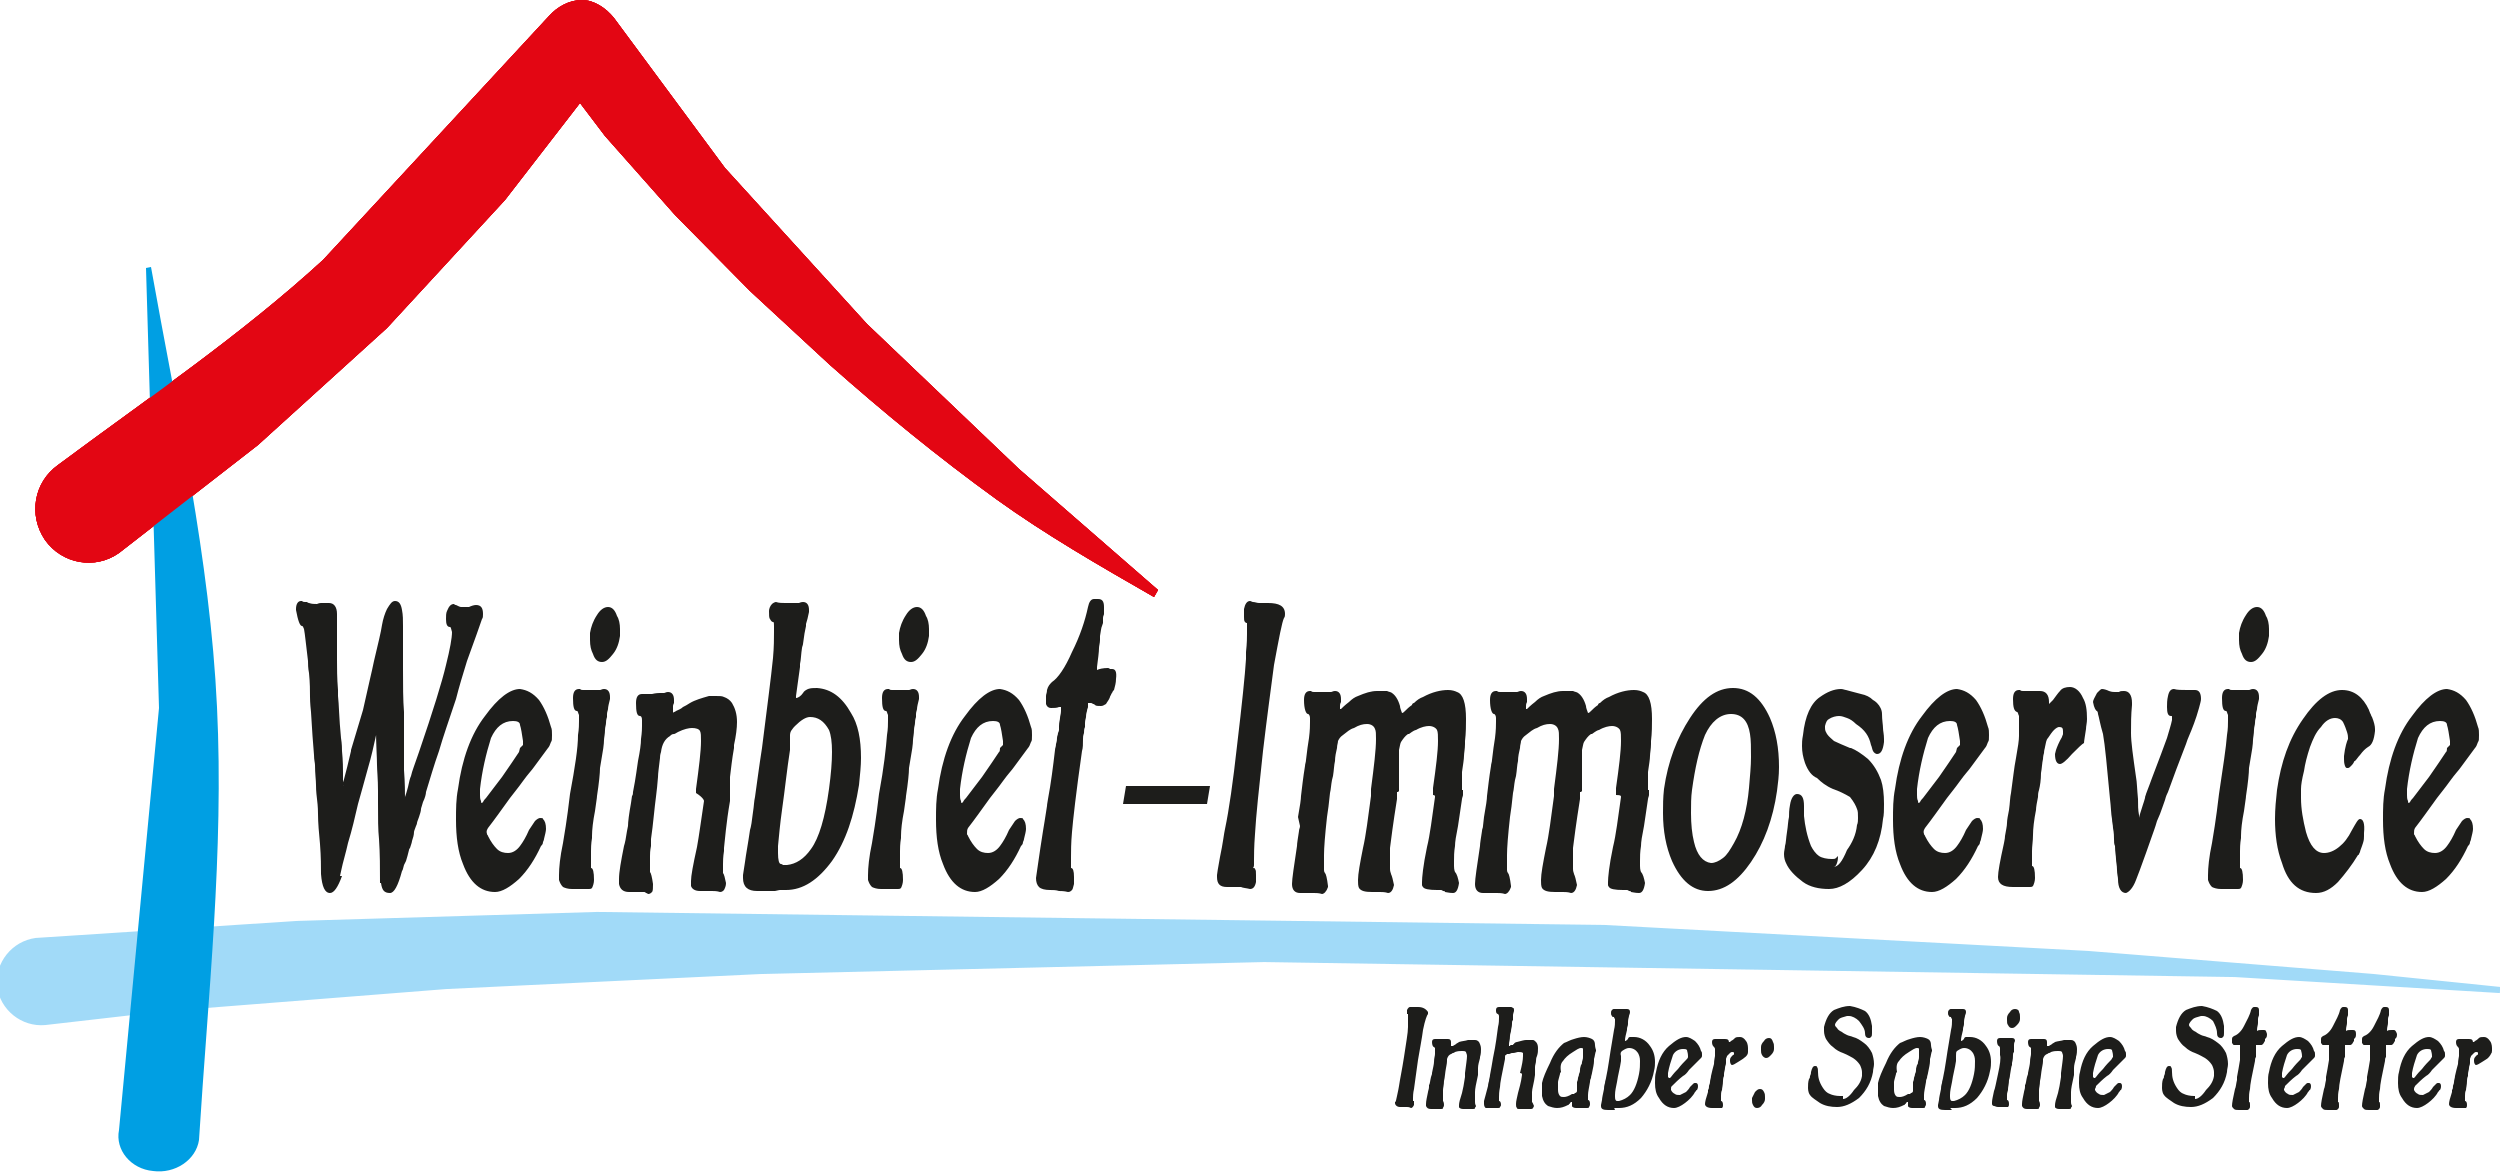 <?xml version="1.0" encoding="UTF-8"?> <!-- Generator: Adobe Illustrator 25.0.0, SVG Export Plug-In . SVG Version: 6.00 Build 0) --> <svg xmlns="http://www.w3.org/2000/svg" xmlns:xlink="http://www.w3.org/1999/xlink" version="1.1" id="Ebene_1" x="0px" y="0px" viewBox="0 0 500 234.3" style="enable-background:new 0 0 500 234.3;" xml:space="preserve"> <style type="text/css"> .st0{fill-rule:evenodd;clip-rule:evenodd;fill:#E30613;} .st1{fill-rule:evenodd;clip-rule:evenodd;fill:#A1DAF8;} .st2{fill:none;stroke:#A1DAF8;stroke-width:1.225;stroke-miterlimit:22.926;} .st3{fill-rule:evenodd;clip-rule:evenodd;fill:#009FE3;} .st4{fill:#1D1D1B;} </style> <g> <path class="st0" d="M11.6,93c18-13.4,36.4-25.8,53-41l45.2-48.8c1.6-1.8,4-3.2,6.6-3.2c2.4,0,4.8,1.6,6.4,3.6l22.2,30l28.4,31.2 l30.4,29l27.8,24.2l-0.8,1.4c-10.8-6.2-21.6-12.4-31.6-19.6C187.6,91.4,176.6,82.4,166,73l-16-14.8L135,43l-14-15.8l-5-6.6L101,40 L77.4,65.6L51.6,89l-27.8,21.6C19,114,12.4,112.8,9,108C5.6,103,6.8,96.4,11.6,93"></path> <path class="st0" d="M11.6,93c18-13.4,36.4-25.8,53-41l45.2-48.8c1.6-1.8,4-3.2,6.6-3.2c2.4,0,4.8,1.6,6.4,3.6l22.2,30l28.4,31.2 l30.4,29l27.8,24.2l-0.8,1.4c-10.8-6.2-21.6-12.4-31.6-19.6C187.6,91.4,176.6,82.4,166,73l-16-14.8L135,43l-14-15.8l-5-6.6L101,40 L77.4,65.6L51.6,89l-27.8,21.6C19,114,12.4,112.8,9,108C5.6,103,6.8,96.4,11.6,93"></path> <path class="st0" d="M11.6,93c18-13.4,36.4-25.8,53-41l45.2-48.8c1.6-1.8,4-3.2,6.6-3.2c2.4,0,4.8,1.6,6.4,3.6l22.2,30l28.4,31.2 l30.4,29l27.8,24.2l-0.8,1.4c-10.8-6.2-21.6-12.4-31.6-19.6C187.6,91.4,176.6,82.4,166,73l-16-14.8L135,43l-14-15.8l-5-6.6L101,40 L77.4,65.6L51.6,89l-27.8,21.6C19,114,12.4,112.8,9,108C5.6,103,6.8,96.4,11.6,93"></path> <path class="st1" d="M7.2,188.2l52.2-3.4l60-1.8l201.4,2.6l96.8,5.2l57,4.6L500,198l0,0l-53-3.2l-194.2-3L152,194.2l-62.8,3 l-55.8,4.4L9,204.4c-4.4,0.4-8.4-2.8-9-7.2C-0.4,192.8,2.8,188.8,7.2,188.2z"></path> <path class="st2" d="M7.2,188.2l52.2-3.4l60-1.8l201.4,2.6l96.8,5.2l57,4.6L500,198l0,0l-53-3.2l-194.2-3L152,194.2l-62.8,3 l-55.8,4.4L9,204.4c-4.4,0.4-8.4-2.8-9-7.2C-0.4,192.8,2.8,188.8,7.2,188.2z"></path> <path class="st3" d="M23.8,226l8-84.4l-2.6-88l1-0.2c5.2,29.2,11.8,58.4,13.2,88c1.4,29-1.8,57.8-3.6,86.6c-0.6,4-4.8,6.8-9.2,6.2 C26.2,233.8,23,230,23.8,226"></path> <path class="st0" d="M11.6,93c18-13.4,36.4-25.8,53-41l45.2-48.8c1.6-1.8,4-3.2,6.6-3.2c2.4,0,4.8,1.6,6.4,3.6l22.2,30l28.4,31.2 l30.4,29l27.8,24.2l-0.8,1.4c-10.8-6.2-21.6-12.4-31.6-19.6C187.6,91.4,176.6,82.4,166,73l-16-14.8L135,43l-14-15.8l-5-6.6L101,40 L77.4,65.6L51.6,89l-27.8,21.6C19,114,12.4,112.8,9,108C5.6,103,6.8,96.4,11.6,93"></path> <path class="st4" d="M337.2,212c-0.4,0.4-1,1-1.6,1.8c-0.4,0.4-0.8,0.8-1.4,1.6l-0.2,0.2l0,0h-0.2c0,0,0,0-0.2-0.2 c0-0.2,0-0.2,0-0.4v-0.2v-0.2c0.2-1.2,0.6-2.4,1-3.6c0.4-0.8,1.2-1.2,2-1.2c0.4,0,0.6,0,0.8,0.2c0,0.2,0.2,0.6,0.2,1.2l0,0l0,0v0.2 C337.6,211.6,337.4,211.8,337.2,212L337.2,212 M334.4,217.2c0.6-0.6,1.4-1.4,2.2-2c0.4-0.2,0.8-0.6,1.2-1.2c0.4-0.4,0.8-0.8,1-1 l0,0l1.4-1.4c0,0,0.2-0.2,0.2-0.4c0,0,0-0.2,0-0.4s0-0.4-0.2-0.6c-0.2-0.8-0.6-1.4-1.2-2c-0.6-0.4-1.2-0.8-1.8-0.8 c-1,0-2,0.6-3.4,1.8c-1.4,1.2-2.2,3-2.6,5.2c-0.2,0.6-0.2,1.4-0.2,2.2c0,1.2,0.2,2.2,0.8,3c0.8,1.4,1.8,2,3,2c0.6,0,1.4-0.4,2.2-1 c0.8-0.6,1.6-1.4,2-2.2l0.2-0.2c0-0.2,0.2-0.2,0.2-0.2c0.2-0.4,0.2-0.6,0.2-0.8c0-0.4-0.2-0.6-0.4-0.6H339c-0.2,0-0.2,0-0.4,0.2 c-0.2,0.2-0.4,0.4-0.6,0.6c-0.2,0.4-0.6,0.8-0.8,1c-0.4,0.2-0.8,0.4-1.2,0.6c-0.4,0-0.8,0-1-0.2c-0.4-0.2-0.6-0.4-0.8-0.8 c0,0,0,0,0-0.2C334.2,217.4,334.2,217.4,334.4,217.2z M324.4,210.2c0.6-0.4,1-0.6,1.4-0.6c0.8,0,1.4,0.4,1.8,1 c0.2,0.4,0.4,0.8,0.4,1.6c0,0.8,0,1.6-0.2,2.6c-0.4,2-1,3.4-1.8,4.2c-0.6,0.6-1.4,1-2.2,1.2h-0.2l0,0c0,0,0,0-0.2,0 c-0.2,0-0.4-0.2-0.4-0.8v-0.2c0-0.2,0-0.2,0-0.2c0-0.8,0.2-1.6,0.4-2.6c0.2-1.4,0.6-2.8,0.8-4.2V212v-0.2v-0.2c0,0,0-0.2,0-0.4l0,0 l0,0l0,0C324,210.6,324.2,210.4,324.4,210.2C324.2,210.2,324.2,210.2,324.4,210.2z M323,221.6c0.2,0,0.2,0,0.4,0h0.4 c1.6,0,3-0.6,4.4-2c1.2-1.4,2.2-3.2,2.6-5.4c0.2-0.8,0.2-1.4,0.2-1.8c0-1.4-0.4-2.4-1-3.2c-0.8-1.2-2-1.8-3.2-1.8 c-0.4,0-0.6,0-0.8,0c-0.2,0-0.4,0.2-0.4,0.4c-0.2,0.2-0.4,0.4-0.6,0.4l0,0l0,0c0,0,0,0,0-0.2c0-0.4,0.2-1.2,0.4-2 c0-0.2,0-0.2,0-0.2c0-0.4,0.2-0.6,0.2-1c0,0,0-0.2,0-0.4c0-0.6,0.2-1,0.2-1.2l0,0l0,0c0-0.2,0.2-0.4,0.2-0.8l0,0l0,0 c0-0.4-0.2-0.6-0.6-0.6c-0.2,0-0.4,0-0.4,0s-0.2,0-0.4,0H324h-0.4c-0.2,0-0.6,0-0.8,0c-0.2,0-0.2,0-0.4,0.2 c-0.2,0.2-0.2,0.4-0.2,0.6c0,0.2,0,0.4,0.2,0.6c0,0.2,0.2,0.2,0.4,0.2c0,0,0,0.2,0.2,0.4c0,0,0,0.2,0,0.4c0,0.4,0,1-0.2,1.8 c-0.2,1.4-0.6,3.4-1,6.2c-0.2,1.4-0.4,2.4-0.6,3.4c0,0.2-0.2,0.6-0.2,1c-0.2,0.6-0.2,1-0.2,1.2c-0.2,1-0.4,1.8-0.4,2.2l-0.2,1 c0,0,0,0,0,0.2l0,0c0,0.6,0.4,0.8,1.4,0.8c0,0,0.2,0,0.4,0h0.4h0.2c0.2,0,0.2,0,0.2,0h0.2C322.8,221.6,322.8,221.6,323,221.6z M312.6,212.2c0.4-0.6,1-1.2,2-1.8c0.6-0.4,1.2-0.8,1.6-0.8c0.2,0,0.4,0,0.4,0.2l0,0c0,0.2,0,0.2,0,0.2l0,0c0,0.2,0,0.4,0,0.6l0,0 v0.2v0.2c0,0,0,0.2,0,0.4s0,0.4-0.2,1c0,0.2,0,0.4-0.2,0.6c-0.2,0.6-0.2,0.8-0.2,1s0,0.4-0.2,0.8c0,0.4-0.2,0.6-0.2,0.8 c0,0.4-0.2,0.8-0.2,0.8v0.2c0,0.2,0,0.4,0,0.4s0,0.2,0,0.4s0,0.2,0,0.2s0,0,0,0.2c0,0,0,0,0,0.2v0.2c0,0.2-0.2,0.4-0.4,0.4l0,0l0,0 l-0.2,0.2c0,0,0,0-0.2,0c0,0,0,0-0.2,0c-0.6,0.4-1.2,0.6-1.6,0.6s-0.6,0-0.8-0.2c-0.2-0.2-0.4-0.6-0.4-1.2c0-0.2,0-0.4,0-0.6 c0-0.2,0-0.6,0-1c0-0.2,0.2-0.8,0.4-1.6c0-0.2,0-0.2,0.2-0.4C312,213.2,312.2,212.6,312.6,212.2z M319,209c0-0.6-0.2-1-0.6-1.2 c-0.4-0.2-1-0.4-1.6-0.4s-1.4,0.2-2,0.4c-0.8,0.2-1.4,0.6-2,0.8c-1,0.8-2,2-2.8,4c-0.8,1.6-1.4,3-1.6,4c0,0.6,0,1.2,0,1.4 c0,0.4,0,1,0,1.2c0.2,1,0.6,1.6,1.2,2c0.6,0.2,1.2,0.4,1.8,0.4c0.8,0,1.4-0.2,2.2-0.6c0,0,0.2,0,0.2-0.2c0.2,0,0.2-0.2,0.2-0.2 l0.2-0.2c0,0,0,0,0.2,0c0,0,0,0,0.2,0l0,0c-0.2,0-0.2,0-0.2-0.2l0,0l0,0c0,0,0,0.2,0,0.4c0,0,0,0.2,0,0.4c0,0,0,0,0,0.2 s0.4,0.4,0.8,0.4c0,0,0.2,0,0.6,0s0.6,0,0.8,0h0.4c0,0,0,0,0.2,0c0.2,0,0.2,0,0.2,0c0.2,0,0.4,0,0.4-0.2c0,0,0.2-0.2,0.2-0.6 c0-0.6-0.2-0.8-0.4-0.8c0,0,0,0,0-0.2c0,0,0-0.2,0-0.4v-0.2c0-0.2,0-0.2,0-0.2c0-0.6,0.2-1.4,0.4-2.6l0,0c0-0.2,0-0.4,0.2-0.8 c0-0.4,0.2-0.8,0.2-1c0.2-1,0.4-1.8,0.4-2.4c0-0.2,0-0.2,0-0.4c0.2-0.6,0.2-1.2,0.4-1.6V210C319,209.4,319,209,319,209z M304.4,215 c-0.2,1.6-0.6,2.8-0.8,3.6c-0.2,1-0.4,1.6-0.4,2.2c0,0.4,0,0.6,0.2,0.8c0,0.2,0.2,0.2,0.4,0.2c0,0,0,0,0.2,0c0.2,0,0.4,0,0.6,0h0.4 h0.4c0.2,0,0.2,0,0.6,0c0.2,0,0.2,0,0.2,0c0.4,0,0.4-0.2,0.6-0.6c-0.2-0.4-0.2-0.6-0.4-0.8c0,0,0-0.2,0-0.4c0,0,0,0,0-0.2v-0.2 c0-0.2,0-0.4,0-1c0,0,0,0,0-0.2c0-0.6,0.4-1.8,0.6-3.4l0,0c0,0.2,0,0.2,0,0.2c0-0.2,0-0.4,0-0.6l0,0l0,0l0,0c0,0,0,0,0-0.2l0,0 c0,0,0,0,0-0.2l0,0c0,0,0,0,0-0.2c0,0,0,0,0-0.2l0,0v-0.2c0,0,0,0,0-0.2c0-0.4,0.2-0.8,0.2-1.2c0-0.2,0-0.6,0.2-1 c0.2-0.6,0.2-1,0.2-1.6s-0.2-1-0.4-1.2c-0.2-0.2-0.4-0.4-0.6-0.4c-0.2,0-0.4,0-0.8,0h-0.2c-0.2,0-0.2,0-0.4,0c-0.4,0-1,0.2-1.8,0.4 l0,0c-0.2,0-0.6,0.2-0.6,0.4c0,0-0.2,0-0.2,0.2h-0.2h-0.2c-0.2,0-0.2,0.2-0.2,0.2l0,0c0,0,0,0-0.2,0l0,0c0,0,0-0.2,0-0.4 c0-0.4,0.2-0.8,0.2-1.6c0-0.4,0.2-0.8,0.2-1c0-0.4,0.2-0.8,0.2-1.4v-0.2c0-0.2,0-0.4,0.2-0.6c0,0,0,0,0-0.2c0,0,0-0.2,0-0.4v-0.2 V203c0,0,0-0.2,0.2-0.8c0,0,0,0,0-0.2l0,0c0-0.2,0-0.4-0.2-0.4c0,0-0.2-0.2-0.4-0.2s-0.4,0-0.4,0s-0.2,0-0.4,0H301h-0.4 c-0.2,0-0.4,0-0.8,0l0,0c-0.4,0-0.6,0.2-0.6,0.6l0,0v0.2c0,0.4,0.2,0.6,0.4,0.6c0,0,0.2,0.2,0.2,0.4c0,0,0,0.2,0,0.4 c0,0.4,0,1-0.2,1.8c-0.2,1.4-0.4,3.4-1,6.2c-0.2,1.2-0.4,2.4-0.6,3.4c0,0.4-0.2,0.8-0.2,1.2c-0.2,0.6-0.2,1-0.2,1 c-0.4,1.4-0.6,2.4-0.8,3c0,0.2,0,0.4,0,0.6c0,0.4,0.2,0.8,0.4,0.8l0,0l0,0l0,0c0,0,0,0,0.2,0c0,0,0,0,0.2,0l0,0c0,0,0.2,0,0.4,0 c0.4,0,0.6,0,0.8,0s0.4,0,0.8,0l0,0c0.2,0,0.4,0,0.4-0.2c0,0,0.2-0.2,0.2-0.4c0-0.6-0.2-0.8-0.4-0.8c0,0,0-0.2,0-0.4c0,0,0,0,0-0.2 v-0.2c0-0.4,0-1,0.2-2l0,0c0-0.8,0.4-2.6,1-5.6c0,0,0,0,0-0.2l0,0l0,0v-0.2l0,0l0,0c0-0.2,0-0.4,0.2-0.4l0.2-0.2l0,0h0.2h0.2 c0.2,0,0.4-0.2,0.6-0.2h0.2c0.4,0,0.8-0.2,1-0.2c0.4,0,0.8,0,1,0.2c0,0,0,0.2,0,0.6c0,0.8-0.2,1.8-0.6,3.4l0,0l0,0l0,0l0,0 C304.4,214.6,304.4,214.8,304.4,215C304.4,214.8,304.4,214.8,304.4,215C304.4,214.8,304.4,214.8,304.4,215L304.4,215L304.4,215z M293,215.4c-0.2,1.4-0.4,2.4-0.6,3.2c-0.4,1.2-0.6,2-0.6,2.4v0.2v0.2c0,0.2,0.4,0.4,0.8,0.4c0,0,0,0,0.2,0h0.2c0,0,0,0,0.2,0l0,0 c0,0,0,0,0.2,0l0,0h0.4c0.2,0,0.4,0,0.8,0c0.2,0,0.4,0,0.4-0.2s0.2-0.2,0.2-0.4c-0.2-0.4-0.2-0.6-0.2-0.8c0,0,0-0.2,0-0.4 c0,0,0,0,0-0.2v-0.2c0-0.2,0-0.4,0-1v-0.2c0-0.6,0.2-1.6,0.6-3.4l0,0v-0.2c0-0.2,0-0.2,0-0.4l0,0l0,0l0,0l0,0v-0.2l0,0V214 c0,0,0,0,0-0.2c0,0,0,0,0-0.2l0,0l0,0l0,0c0-0.6,0.2-1.2,0.4-2v-0.2c0.2-0.6,0.2-1.2,0.2-1.6c0-0.6-0.2-1-0.4-1.4 c-0.2-0.2-0.4-0.4-0.8-0.4c-0.2,0-0.4,0-0.8,0H294c-0.2,0-0.2,0-0.4,0c-0.6,0.2-1.2,0.2-1.8,0.4l0,0c-0.2,0.2-0.4,0.2-0.6,0.4 c-0.2,0.2-0.4,0.2-0.6,0.4h-0.2h-0.2c0,0,0,0,0,0.2l0,0c0,0,0,0,0-0.2V209l0,0l0,0c0,0,0,0,0-0.2l0,0c0,0,0,0,0-0.2l0,0 c0,0,0,0,0-0.2c0-0.4-0.2-0.6-0.6-0.6c-0.2,0-0.2,0-0.4,0c0,0-0.2,0-0.4,0c-0.2,0-0.4,0-0.8,0h-0.2h-0.2c-0.2,0-0.2,0-0.2,0h-0.2 c-0.2,0-0.2,0-0.2,0c-0.4,0-0.6,0.2-0.6,0.6c0,0.6,0.2,1,0.4,1l0.2,0.2c0,0,0,0.2,0,0.4s0,0.4,0,0.8c0,0.4-0.2,0.8-0.2,1.6 c0,0.4-0.2,1.2-0.4,2.2v0.2l-0.2,0.6c-0.2,0.8-0.2,1.4-0.4,1.6v0.4c0,0.4-0.2,0.8-0.2,1c-0.2,1-0.4,1.8-0.4,2.4v0.2v0.2 c0.2,0.4,0.4,0.6,1,0.6c0,0,0,0,0.2,0h0.2c0,0,0,0,0.2,0l0,0c0,0,0,0,0.2,0l0,0c0,0,0.2,0,0.4,0h0.4h0.2c0.2,0,0.2,0,0.2,0 c0.2,0,0.4,0,0.4-0.2s0.2-0.2,0.2-0.6c0-0.6-0.2-0.8-0.2-0.8l0,0c0,0,0,0,0-0.2v-0.2c0,0,0-0.2,0-0.4s0-0.4,0-0.4 c0-0.2,0-0.4,0-0.6c0,0,0-0.2,0-0.4c0-0.4,0.2-1,0.2-1.8c0.2-0.8,0.2-1.6,0.4-2.6c0-0.2,0.2-0.8,0.2-1.4c0,0,0-0.2,0-0.4 c0.2-0.6,0.4-0.8,0.8-1c0.2,0,0.2-0.2,0.4-0.2c0,0,0.2,0,0.4-0.2c0.6-0.2,1-0.2,1.4-0.2s0.6,0,0.8,0.2c0,0.2,0.2,0.4,0.2,0.8 c0,0.6-0.2,1.8-0.4,3.4l0,0c0,0,0,0,0,0.2v0.2l0,0l0,0l0,0l0,0l0,0l0,0c0-0.2,0-0.2,0-0.2C293,215.2,293,215.4,293,215.4L293,215.4 z M283.6,201.4c0,0-0.2,0-0.4,0s-0.2,0-0.4,0c-0.2,0-0.4,0-0.6,0c-0.2,0-0.2,0-0.2,0c-0.2,0-0.4,0.2-0.6,0.6v0.2c0,0.2,0,0.2,0,0.2 c0,0.2,0,0.2,0,0.4h0.2c0,0,0,0,0,0.2c0,0,0,0.2,0,0.6c0,0.2,0,0.6,0,1.2c0,0.2,0,0.4,0,0.6c0,1.2-0.4,3.2-0.8,6 c-0.4,2.6-0.8,4.4-1,5.8c0,0.2-0.2,1-0.4,2c-0.2,0.8-0.2,1.2-0.4,1.2v0.2c0,0.4,0.4,0.8,1,0.8h0.2c0.2,0,0.2,0,0.4,0c0,0,0,0,0.2,0 h0.2h0.2c0.2,0,0.2,0,0.2,0c0.2,0,0.4,0,0.8,0.2l0,0c0.2,0,0.4-0.2,0.6-0.6c0-0.2,0-0.4,0-0.4c0-0.2,0-0.4,0-0.4h-0.2 c0,0,0,0,0-0.2c0,0,0,0,0-0.2v-0.2c0-0.2,0-1,0.2-1.8c0.2-1.2,0.4-3.2,0.8-5.8c0.4-2.4,0.8-4.4,1-6c0.4-2,0.8-3,1-3.2 c0,0,0-0.2,0-0.4C285.2,201.8,284.6,201.4,283.6,201.4z"></path> <path class="st4" d="M422.2,212c-0.4,0.4-1,1-1.6,1.8c-0.4,0.4-0.8,0.8-1.4,1.6l-0.2,0.2l0,0h-0.2c0,0,0,0-0.2-0.2 c0-0.2,0-0.2,0-0.4v-0.2v-0.2c0.2-1.2,0.6-2.4,1-3.6c0.4-0.8,1.2-1.2,2-1.2c0.4,0,0.6,0,0.8,0.2c0,0.2,0.2,0.6,0.2,1.2l0,0l0,0v0.2 C422.4,211.6,422.4,211.8,422.2,212L422.2,212 M419.2,217.2c0.6-0.6,1.4-1.4,2.2-2c0.4-0.2,0.8-0.6,1.2-1.2c0.4-0.4,0.8-0.8,1-1 l0,0l1.4-1.4c0,0,0.2-0.2,0.2-0.4c0,0,0-0.2,0-0.4s0-0.4-0.2-0.6c-0.2-0.8-0.6-1.4-1.2-2c-0.6-0.4-1.2-0.8-1.8-0.8 c-1,0-2,0.6-3.4,1.8s-2.2,3-2.6,5.2c-0.2,0.6-0.2,1.4-0.2,2.2c0,1.2,0.2,2.2,0.8,3c0.8,1.4,1.8,2,3,2c0.6,0,1.4-0.4,2.2-1 c0.8-0.6,1.6-1.4,2-2.2l0.2-0.2c0-0.2,0.2-0.2,0.2-0.2c0.2-0.4,0.2-0.6,0.2-0.8c0-0.4-0.2-0.6-0.4-0.6h-0.2c-0.2,0-0.2,0-0.4,0.2 c-0.2,0.2-0.4,0.4-0.6,0.6c-0.2,0.4-0.6,0.8-0.8,1c-0.4,0.2-0.8,0.4-1.2,0.6c-0.4,0-0.8,0-1-0.2c-0.4-0.2-0.6-0.4-0.8-0.8 c0,0,0,0,0-0.2C419.2,217.4,419.2,217.4,419.2,217.2z M412.2,215.4c-0.2,1.4-0.4,2.4-0.6,3.2c-0.4,1.2-0.6,2-0.6,2.4v0.2v0.2 c0,0.2,0.4,0.4,0.8,0.4c0,0,0,0,0.2,0h0.2c0,0,0,0,0.2,0l0,0c0,0,0,0,0.2,0l0,0h0.4c0.2,0,0.4,0,0.8,0c0.2,0,0.4,0,0.4-0.2 s0.2-0.2,0.2-0.4c-0.2-0.4-0.2-0.6-0.2-0.8c0,0,0-0.2,0-0.4c0,0,0,0,0-0.2v-0.2c0-0.2,0-0.4,0-1v-0.2c0-0.6,0.2-1.6,0.6-3.4l0,0 v-0.2c0-0.2,0-0.2,0-0.4l0,0l0,0l0,0l0,0v-0.2l0,0V214c0,0,0,0,0-0.2c0,0,0,0,0-0.2l0,0l0,0l0,0c0-0.6,0.2-1.2,0.4-2v-0.2 c0.2-0.6,0.2-1.2,0.2-1.6c0-0.6-0.2-1-0.4-1.4c-0.2-0.2-0.4-0.4-0.8-0.4c-0.2,0-0.4,0-0.8,0h-0.2c-0.2,0-0.2,0-0.4,0 c-0.6,0.2-1.2,0.2-1.8,0.4l0,0c-0.2,0.2-0.4,0.2-0.6,0.4c-0.2,0.2-0.4,0.2-0.6,0.4h-0.2h-0.2c0,0,0,0,0,0.2l0,0c0,0,0,0,0-0.2V209 l0,0l0,0c0,0,0,0,0-0.2l0,0c0,0,0,0,0-0.2l0,0c0,0,0,0,0-0.2c0-0.4-0.2-0.6-0.6-0.6c-0.2,0-0.2,0-0.4,0c0,0-0.2,0-0.4,0 c-0.2,0-0.4,0-0.8,0H407h-0.2c-0.2,0-0.2,0-0.2,0h-0.2c-0.2,0-0.2,0-0.2,0c-0.4,0-0.6,0.2-0.6,0.6c0,0.6,0.2,1,0.4,1l0.2,0.2 c0,0,0,0.2,0,0.4s0,0.4,0,0.8c0,0.4-0.2,0.8-0.2,1.6c0,0.4-0.2,1.2-0.4,2.2v0.2l-0.2,0.6c-0.2,0.8-0.2,1.4-0.4,1.6v0.4 c0,0.4-0.2,0.8-0.2,1c-0.2,1-0.4,1.8-0.4,2.4v0.2v0.2c0.2,0.4,0.4,0.6,1,0.6c0,0,0,0,0.2,0h0.2c0,0,0,0,0.2,0l0,0c0,0,0,0,0.2,0 l0,0c0,0,0.2,0,0.4,0h0.4h0.2c0.2,0,0.2,0,0.2,0c0.2,0,0.4,0,0.4-0.2s0.2-0.2,0.2-0.6c0-0.6-0.2-0.8-0.2-0.8l0,0c0,0,0,0,0-0.2 v-0.2c0,0,0-0.2,0-0.4s0-0.4,0-0.4c0-0.2,0-0.4,0-0.6c0,0,0-0.2,0-0.4c0-0.4,0.2-1,0.2-1.8c0.2-0.8,0.2-1.6,0.4-2.6 c0-0.2,0.2-0.8,0.2-1.4c0,0,0-0.2,0-0.4c0.2-0.6,0.4-0.8,0.8-1c0.2,0,0.2-0.2,0.4-0.2c0,0,0.2,0,0.4-0.2c0.6-0.2,1-0.2,1.4-0.2 s0.6,0,0.8,0.2c0,0.2,0.2,0.4,0.2,0.8c0,0.6-0.2,1.8-0.4,3.4l0,0c0,0,0,0,0,0.2v0.2l0,0l0,0l0,0l0,0l0,0l0,0c0-0.2,0-0.2,0-0.2 C412.2,215.2,412.2,215.4,412.2,215.4L412.2,215.4z M399.6,214.8c-0.4,1.8-0.6,3-0.8,3.4c-0.2,1-0.4,1.8-0.4,2.2v0.2v0.2 c0,0.2,0.2,0.4,0.4,0.4c0.2,0,0.4,0.2,0.8,0.2h0.4h0.4c0.4,0,0.6,0,0.8,0s0.2,0,0.4,0c0.2-0.2,0.2-0.4,0.2-0.6 c0-0.6-0.2-0.8-0.4-0.8l0,0l0,0c0,0,0-0.2,0-0.4v-0.2c0-0.2,0-0.2,0-0.4s0-0.4,0.2-1v-0.2c0-0.4,0.2-1,0.2-1.8c0.2-0.6,0.2-1,0.2-1 c0.2-1,0.2-1.6,0.4-2v-0.4c0.2-0.8,0.2-1.2,0.2-1.6c0-0.2,0-0.4,0.2-0.6c0-0.2,0-0.4,0-0.4s0-0.2,0-0.4v-0.2c0-0.2,0-0.2,0-0.4 s0-0.4,0.2-0.8l0,0l0,0c0-0.4-0.2-0.6-0.6-0.6c-0.2,0-0.2,0-0.4,0c0,0-0.2,0-0.4,0c-0.4,0-0.6,0-0.8,0h-0.4h-0.2c0,0,0,0-0.2,0 c-0.4,0-0.6,0.2-0.6,0.6c0,0.6,0.2,1,0.4,1c0,0,0.2,0.2,0.2,0.4c0,0,0,0.2,0,0.4s0,0.6,0,1C400.2,211.6,400,213,399.6,214.8z M403,201.8c-0.4,0-0.8,0.2-1,0.6c-0.4,0.4-0.6,0.8-0.6,1.2c0,0,0,0.2,0,0.4c0,0.4,0,0.8,0.2,1c0.2,0.4,0.4,0.6,0.8,0.6 s0.6-0.2,1-0.6c0.4-0.4,0.6-0.8,0.6-1.2c0,0,0-0.2,0-0.4c0-0.4,0-0.6-0.2-1C403.8,202,403.4,201.8,403,201.8z M391.4,210.2 c0.6-0.4,1-0.6,1.4-0.6c0.8,0,1.4,0.4,1.8,1c0.2,0.4,0.4,0.8,0.4,1.6c0,0.8,0,1.6-0.2,2.6c-0.4,2-1,3.4-1.8,4.2 c-0.6,0.6-1.4,1-2.2,1.2h-0.2l0,0c0,0,0,0-0.2,0c-0.2,0-0.4-0.2-0.4-0.8v-0.2c0-0.2,0-0.2,0-0.2c0-0.8,0.2-1.6,0.4-2.6 c0.2-1.4,0.6-2.8,0.8-4.2V212v-0.2v-0.2c0,0,0-0.2,0-0.4l0,0l0,0l0,0C391.2,210.6,391.2,210.4,391.4,210.2L391.4,210.2z M390.2,221.6c0.2,0,0.2,0,0.4,0h0.4c1.6,0,3-0.6,4.4-2c1.2-1.4,2.2-3.2,2.6-5.4c0.2-0.8,0.2-1.4,0.2-1.8c0-1.4-0.4-2.4-1-3.2 c-0.8-1.2-2-1.8-3.2-1.8c-0.4,0-0.6,0-0.8,0s-0.4,0.2-0.4,0.4c-0.2,0.2-0.4,0.4-0.6,0.4l0,0l0,0c0,0,0,0,0-0.2c0-0.4,0.2-1.2,0.4-2 c0-0.2,0-0.2,0-0.2c0-0.4,0.2-0.6,0.2-1c0,0,0-0.2,0-0.4c0-0.6,0.2-1,0.2-1.2l0,0l0,0c0-0.2,0.2-0.4,0.2-0.8l0,0l0,0 c0-0.4-0.2-0.6-0.6-0.6c-0.2,0-0.4,0-0.4,0s-0.2,0-0.4,0h-0.4H391c-0.2,0-0.6,0-0.8,0c-0.2,0-0.2,0-0.4,0.2 c-0.2,0.2-0.2,0.4-0.2,0.6c0,0.2,0,0.4,0.2,0.6c0,0.2,0.2,0.2,0.4,0.2c0,0,0,0.2,0.2,0.4c0,0,0,0.2,0,0.4c0,0.4,0,1-0.2,1.8 c-0.2,1.4-0.6,3.4-1,6.2c-0.2,1.4-0.4,2.4-0.6,3.4c0,0.2-0.2,0.6-0.2,1c-0.2,0.6-0.2,1-0.2,1.2c-0.2,1-0.4,1.8-0.4,2.2l-0.2,1 c0,0,0,0,0,0.2l0,0c0,0.6,0.4,0.8,1.4,0.8c0,0,0.2,0,0.4,0h0.4h0.2c0.2,0,0.2,0,0.2,0h0.2C390,221.6,390,221.6,390.2,221.6z M379.8,212.2c0.4-0.6,1-1.2,2-1.8c0.6-0.4,1.2-0.8,1.6-0.8c0.2,0,0.4,0,0.4,0.2l0,0c0,0.2,0,0.2,0,0.2l0,0c0,0.2,0,0.4,0,0.6l0,0 v0.2v0.2c0,0,0,0.2,0,0.4s0,0.4-0.2,1c0,0.2,0,0.4-0.2,0.6c-0.2,0.6-0.2,0.8-0.2,1s0,0.4-0.2,0.8c0,0.4-0.2,0.6-0.2,0.8 c0,0.4-0.2,0.8-0.2,0.8v0.2c0,0.2,0,0.4,0,0.4s0,0.2,0,0.4s0,0.2,0,0.2s0,0,0,0.2c0,0,0,0,0,0.2v0.2c0,0.2-0.2,0.4-0.4,0.4l0,0l0,0 l-0.2,0.2c0,0,0,0-0.2,0c0,0,0,0-0.2,0c-0.6,0.4-1.2,0.6-1.6,0.6c-0.4,0-0.6,0-0.8-0.2s-0.4-0.6-0.4-1.2c0-0.2,0-0.4,0-0.6 c0-0.2,0-0.6,0-1c0-0.2,0.2-0.8,0.4-1.6c0-0.2,0-0.2,0.2-0.4C379.2,213.2,379.4,212.6,379.8,212.2z M386.2,209c0-0.6-0.2-1-0.6-1.2 s-1-0.4-1.6-0.4c-0.6,0-1.4,0.2-2,0.4c-0.8,0.2-1.4,0.6-2,0.8c-1,0.8-2,2-2.8,4c-0.8,1.6-1.4,3-1.6,4c0,0.6,0,1.2,0,1.4 c0,0.4,0,1,0,1.2c0.2,1,0.6,1.6,1.2,2c0.6,0.2,1.2,0.4,1.8,0.4c0.8,0,1.4-0.2,2.2-0.6c0,0,0.2,0,0.2-0.2c0.2,0,0.2-0.2,0.2-0.2 l0.2-0.2c0,0,0,0,0.2,0c0,0,0,0,0.2,0l0,0c-0.2,0-0.2,0-0.2-0.2l0,0l0,0c0,0,0,0.2,0,0.4c0,0,0,0.2,0,0.4c0,0,0,0,0,0.2 s0.4,0.4,0.8,0.4c0,0,0.2,0,0.6,0s0.6,0,0.8,0h0.4c0,0,0,0,0.2,0c0.2,0,0.2,0,0.2,0c0.2,0,0.4,0,0.4-0.2s0.2-0.2,0.2-0.6 c0-0.6-0.2-0.8-0.4-0.8c0,0,0,0,0-0.2c0,0,0-0.2,0-0.4v-0.2c0-0.2,0-0.2,0-0.2c0-0.6,0.2-1.4,0.4-2.6l0,0c0-0.2,0-0.4,0.2-0.8 c0-0.4,0.2-0.8,0.2-1c0.2-1,0.4-1.8,0.4-2.4c0-0.2,0-0.2,0-0.4c0.2-0.6,0.2-1.2,0.4-1.6V210C386.2,209.4,386.2,209,386.2,209z M373,206.6c0,0.6,0.2,1,0.8,1c0.2,0,0.2,0,0.4-0.2c0.2-0.2,0.2-0.4,0.2-0.8v-0.2c0-0.2,0-0.4,0-0.6v-0.2c0-0.2,0-0.4,0-0.4 c-0.2-1.4-0.6-2.4-1.4-3c-0.8-0.4-1.8-0.8-3-1l0,0c-1.2,0-2.2,0.4-3.2,0.8c-1,0.6-1.6,1.8-2,3.4c0,0.2,0,0.4,0,0.8 c0,0.6,0.2,1.2,0.4,1.6c0.4,0.6,0.8,1.2,1.4,1.6c0.6,0.6,1.4,1,2,1.2c1,0.4,1.6,0.8,2,1c0.6,0.4,1,0.8,1.4,1.4 c0.2,0.4,0.4,1,0.4,1.4s0,0.6,0,0.8c-0.2,1.2-0.8,2-1.6,2.8c-0.8,1.2-1.6,1.8-2.2,1.8v-0.6H368c-0.8,0-1.6-0.2-2-0.4 c-0.6-0.2-1-0.6-1.4-1.2c-0.8-1.2-1-2.2-1-3.2c0-0.4,0-0.8-0.2-1c0-0.2-0.2-0.2-0.4-0.2c-0.4,0-0.6,0.4-0.8,1.2 c0,0.2,0,0.4-0.2,0.8c0,0.2,0,0.4-0.2,0.6c-0.2,0.6-0.2,1.2-0.2,1.8c0,0.6,0.2,1.2,0.4,1.4c0.4,0.6,1.2,1,2,1.6 c1,0.6,2.2,0.8,3.4,0.8c1.4,0,2.8-0.6,4.4-1.8c1.4-1.4,2.4-3,2.8-5.2c0-0.6,0.2-1,0.2-1.6c0-0.8-0.2-1.6-0.4-2.2 c-0.4-0.8-1-1.6-1.6-2c-0.8-0.6-1.4-1-2.2-1.2c-0.4-0.2-0.8-0.2-1.2-0.4c-0.4-0.2-0.8-0.4-1-0.6c-0.4-0.2-0.8-0.4-1-0.8 c-0.2-0.2-0.4-0.4-0.4-0.6l0,0l0,0c0-0.4,0.4-0.8,0.8-1.2c0.2-0.2,0.8-0.4,1.6-0.6c0,0,0,0,0.2,0h0.2c0.6,0,1.4,0.4,2,1 C372.4,205,373,205.8,373,206.6z M353.8,207.6c-0.4,0-0.8,0.2-1,0.6c-0.4,0.4-0.6,0.8-0.6,1.2c0,0.2,0,0.4,0,0.6c0,0.4,0,0.6,0.2,1 c0.2,0.4,0.6,0.6,0.8,0.6c0.4,0,0.6-0.2,1-0.6c0.4-0.4,0.6-0.8,0.6-1.2c0,0,0-0.2,0-0.4c0-0.4,0-0.6-0.2-1 C354.4,207.8,354.2,207.6,353.8,207.6z M352,217.8c-0.4,0-0.6,0.2-1,0.6c-0.2,0.4-0.4,0.8-0.6,1.2c0,0,0,0.2,0,0.4 c0,0.4,0,0.6,0.2,1c0.2,0.4,0.4,0.6,0.8,0.6s0.8-0.2,1-0.6c0.4-0.4,0.6-0.8,0.6-1.2c0-0.2,0-0.2,0-0.4c0-0.4,0-0.6-0.2-1 S352.4,217.8,352,217.8z M349.6,210.4c0-0.2,0-0.4,0-0.8c0-0.6-0.2-1.2-0.4-1.4c-0.4-0.6-0.8-0.8-1.2-0.8c-0.4,0-0.8,0-1,0.2 c-0.2,0.2-0.4,0.4-0.8,0.6l-0.2,0.2c0,0,0,0-0.2,0l0,0l0,0h-0.2c0,0,0.2,0,0.2,0.2l0,0l0,0l0,0l0,0c0-0.6-0.2-0.8-0.8-0.8h-0.2 h-0.2c-0.4,0-0.6,0-0.8,0h-0.4h-0.2H343c-0.4,0-0.6,0.2-0.6,0.6c0,0.6,0.2,0.8,0.4,1c0,0,0.2,0.2,0.2,0.4c0,0,0,0.2,0,0.4 c0,0,0,0.2,0,0.6c0,0.2,0,0.4,0,0.4c0,0.2-0.2,0.8-0.2,1.6c-0.2,0.6-0.4,1.6-0.6,2.4c0,0.4-0.2,0.8-0.2,1.2s-0.2,0.6-0.2,0.8 c0,0.2,0,0.6-0.2,0.8c0,0.2,0,0.4,0,0.4c-0.4,1.2-0.6,2-0.6,2.4c0,0.4,0.4,0.8,1.4,0.8h0.4c0,0,0.2,0,0.4,0h0.4c0,0,0.2,0,0.4,0 c0.2,0,0.2,0,0.4,0c0.2-0.2,0.2-0.4,0.2-0.6c0-0.6-0.2-0.8-0.4-0.8l0,0c0,0,0-0.2,0-0.4v-0.2c0-0.2,0-0.2,0-0.4 c0-0.4,0-0.8,0.2-1.2c0-0.4,0.2-1,0.2-1.8c0-0.2,0-0.6,0.2-1c0-0.2,0-0.2,0-0.4c0-0.4,0.2-0.8,0.2-1.2c0-0.4,0.2-0.6,0.2-1 c0,0,0-0.2,0-0.4s0-0.4,0-0.4c0-0.2,0.2-0.4,0.2-0.6c0.2-0.2,0.4-0.4,0.6-0.6c0.2-0.2,0.4-0.2,0.4-0.2c0.2,0,0.4,0,0.4,0.2l0,0 c0,0,0,0,0,0.2c0,0,0,0.2-0.2,0.2c-0.4,0.4-0.6,0.6-0.6,1v0.2c0,0.4,0.2,0.8,0.4,0.8s0.6-0.2,1.2-0.6c0.6-0.4,1-0.6,1.2-0.8 C349.4,211.2,349.6,210.8,349.6,210.4L349.6,210.4C349.6,210.4,349.6,210.2,349.6,210.4C349.6,210.2,349.6,210.2,349.6,210.4 L349.6,210.4C349.6,210.2,349.6,210.2,349.6,210.4z"></path> <path class="st4" d="M498.4,210.4c0-0.2,0-0.4,0-0.8c0-0.6-0.2-1.2-0.4-1.4c-0.4-0.6-0.8-0.8-1.2-0.8c-0.4,0-0.8,0-1,0.2 s-0.4,0.4-0.8,0.6l-0.2,0.2c0,0,0,0-0.2,0l0,0l0,0h-0.2c0,0,0.2,0,0.2,0.2l0,0l0,0l0,0l0,0c0-0.6-0.2-0.8-0.8-0.8h-0.2h-0.2 c-0.4,0-0.6,0-0.8,0h-0.4H492h-0.2c-0.4,0-0.6,0.2-0.6,0.6c0,0.6,0.2,0.8,0.4,1c0,0,0.2,0.2,0.2,0.4c0,0,0,0.2,0,0.4 c0,0,0,0.2,0,0.6c0,0.2,0,0.4,0,0.4c0,0.2-0.2,0.8-0.2,1.6c-0.2,0.6-0.4,1.6-0.6,2.4c0,0.4-0.2,0.8-0.2,1.2s-0.2,0.6-0.2,0.8 c0,0.2,0,0.6-0.2,0.8c0,0.2,0,0.4,0,0.4c-0.4,1.2-0.6,2-0.6,2.4c0,0.4,0.4,0.8,1.4,0.8h0.4c0,0,0.2,0,0.4,0h0.4c0,0,0.2,0,0.4,0 s0.2,0,0.4,0c0.2-0.2,0.2-0.4,0.2-0.6c0-0.6-0.2-0.8-0.4-0.8l0,0c0,0,0-0.2,0-0.4v-0.2c0-0.2,0-0.2,0-0.4c0-0.4,0-0.8,0.2-1.2 c0-0.4,0.2-1,0.2-1.8c0-0.2,0-0.6,0.2-1c0-0.2,0-0.2,0-0.4c0-0.4,0.2-0.8,0.2-1.2c0-0.4,0.2-0.6,0.2-1c0,0,0-0.2,0-0.4s0-0.4,0-0.4 c0-0.2,0.2-0.4,0.2-0.6c0.2-0.2,0.4-0.4,0.6-0.6c0.2-0.2,0.4-0.2,0.4-0.2c0.2,0,0.4,0,0.4,0.2l0,0c0,0,0,0,0,0.2c0,0,0,0.2-0.2,0.2 c-0.4,0.4-0.6,0.6-0.6,1v0.2c0,0.4,0.2,0.8,0.4,0.8c0.2,0,0.6-0.2,1.2-0.6c0.6-0.4,1-0.6,1.2-0.8 C498,211.2,498.2,210.8,498.4,210.4C498.2,210.4,498.2,210.4,498.4,210.4C498.2,210.4,498.2,210.2,498.4,210.4 C498.4,210.2,498.4,210.2,498.4,210.4L498.4,210.4C498.4,210.2,498.4,210.2,498.4,210.4 M486,212c-0.4,0.4-1,1-1.6,1.8 c-0.4,0.4-0.8,0.8-1.4,1.6l-0.2,0.2l0,0h-0.2c0,0,0,0-0.2-0.2c0-0.2,0-0.2,0-0.4v-0.2v-0.2c0.2-1.2,0.6-2.4,1-3.6 c0.4-0.8,1.2-1.2,2-1.2c0.4,0,0.6,0,0.8,0.2c0,0.2,0.2,0.6,0.2,1.2l0,0l0,0v0.2C486.2,211.6,486.2,211.8,486,212L486,212z M483,217.2c0.6-0.6,1.4-1.4,2.2-2c0.4-0.2,0.8-0.6,1.2-1.2c0.4-0.4,0.8-0.8,1-1l0,0l1.4-1.4c0,0,0.2-0.2,0.2-0.4c0,0,0-0.2,0-0.4 s0-0.4-0.2-0.6c-0.2-0.8-0.6-1.4-1.2-2c-0.6-0.4-1.2-0.8-1.8-0.8c-1,0-2,0.6-3.4,1.8c-1.4,1.2-2.2,3-2.6,5.2 c-0.2,0.6-0.2,1.4-0.2,2.2c0,1.2,0.2,2.2,0.8,3c0.8,1.4,1.8,2,3,2c0.6,0,1.4-0.4,2.2-1c0.8-0.6,1.6-1.4,2-2.2l0.2-0.2 c0-0.2,0.2-0.2,0.2-0.2c0.2-0.4,0.2-0.6,0.2-0.8c0-0.4-0.2-0.6-0.4-0.6h-0.2c-0.2,0-0.2,0-0.4,0.2c-0.2,0.2-0.4,0.4-0.6,0.6 c-0.2,0.4-0.6,0.8-0.8,1c-0.4,0.2-0.8,0.4-1.2,0.6c-0.4,0-0.8,0-1-0.2c-0.4-0.2-0.6-0.4-0.8-0.8c0,0,0,0,0-0.2 C482.8,217.4,483,217.4,483,217.2z M478.8,206L478.8,206C478.6,206,478.6,206,478.8,206c-0.2,0-0.4,0-0.4,0c-0.4,0-0.8,0-1,0.2l0,0 l0,0V206c0-0.6,0.2-1,0.2-1.4c0-0.2,0-0.4,0-0.6c0-0.2,0-0.2,0-0.2c0-0.4,0.2-0.6,0.2-0.8v-0.2l0,0l0,0v-0.2c0-0.2,0-0.2,0-0.2 c0-0.2,0-0.2,0-0.4c0-0.4-0.2-0.6-0.6-0.6H477h-0.2c-0.2,0-0.4,0.2-0.6,0.6c-0.2,1-0.8,2-1.4,3.2c-0.6,1.2-1.4,1.8-2,2 c-0.2,0.2-0.4,0.2-0.4,0.6c0,0.2,0,0.4,0,0.4c0,0.2,0,0.4,0,0.4l0,0c0.2,0.2,0.2,0.4,0.4,0.4c0.4,0,0.6,0,0.8,0h0.2c0,0,0,0,0.2,0 l0,0l0,0c0,0,0,0,0,0.2v0.2c0,0.2,0,0.4,0,0.4c0,0.2,0,0.4,0,0.6c0,0.2,0,0.2,0,0.2s0,0,0,0.2s0,0.2,0,0.4c0,0,0,0.2,0,0.4 s0,0.4,0,0.4c-0.2,1.2-0.4,2.4-0.6,3.4c0,0.4,0,0.4,0,0.6c-0.2,0.8-0.2,1.4-0.4,1.8c-0.4,1.8-0.6,2.8-0.6,3.4 c0,0.2,0.2,0.4,0.4,0.6c0.2,0.2,0.6,0.2,1,0.2c0.4,0,0.6,0,0.8,0s0.4,0,0.8,0c0.2,0,0.2,0,0.4-0.2c0,0,0.2-0.2,0.2-0.4v-0.2V221 c0-0.4,0-0.6-0.2-0.6l0,0c0,0,0-0.2,0-0.4v-0.2c0-0.2,0-0.2,0-0.2c0-0.4,0-1,0.2-1.8c0-0.8,0.4-2.8,1-5.6c0-0.2,0-0.6,0.2-0.8 c0-0.2,0-0.2,0-0.4s0-0.2,0-0.4v-0.2c0-0.2,0-0.4,0-0.4s0-0.2,0-0.4s0-0.2,0-0.2s0,0,0-0.2V209l0,0l0,0l0,0c0,0,0,0,0.2,0h0.2 c0,0,0.2,0,0.6,0c0.2,0,0.2,0,0.4-0.2c0.2-0.2,0.2-0.4,0.4-0.6c0,0,0,0,0-0.2v-0.2l0.2-0.2l0,0c0.2-0.2,0.2-0.6,0.2-0.8 C479.2,206.2,479,206,478.8,206z M470.6,206L470.6,206L470.6,206c-0.2,0-0.4,0-0.4,0c-0.4,0-0.8,0-1,0.2l0,0l0,0V206 c0-0.6,0.2-1,0.2-1.4c0-0.2,0-0.4,0-0.6c0-0.2,0-0.2,0-0.2c0-0.4,0.2-0.6,0.2-0.8v-0.2l0,0l0,0v-0.2c0-0.2,0-0.2,0-0.2 c0-0.2,0-0.2,0-0.4c0-0.4-0.2-0.6-0.6-0.6h-0.2h-0.2c-0.2,0-0.4,0.2-0.6,0.6c-0.2,1-0.8,2-1.4,3.2c-0.6,1.2-1.4,1.8-2,2 c-0.2,0.2-0.4,0.2-0.4,0.6c0,0.2,0,0.4,0,0.4c0,0.2,0,0.4,0,0.4l0,0c0.2,0.2,0.2,0.4,0.4,0.4c0.4,0,0.6,0,0.8,0h0.2c0,0,0,0,0.2,0 l0,0l0,0c0,0,0,0,0,0.2v0.2c0,0.2,0,0.4,0,0.4c0,0.2,0,0.4,0,0.6c0,0.2,0,0.2,0,0.2s0,0,0,0.2s0,0.2,0,0.4c0,0,0,0.2,0,0.4 s0,0.4,0,0.4c-0.2,1.2-0.4,2.4-0.6,3.4c0,0.4,0,0.4,0,0.6c-0.2,0.8-0.2,1.4-0.4,1.8c-0.4,1.8-0.6,2.8-0.6,3.4 c0,0.2,0.2,0.4,0.4,0.6c0.2,0.2,0.6,0.2,1,0.2s0.6,0,0.8,0s0.4,0,0.8,0c0.2,0,0.2,0,0.4-0.2c0,0,0.2-0.2,0.2-0.4v-0.2V221 c0-0.4,0-0.6-0.2-0.6l0,0c0,0,0-0.2,0-0.4v-0.2c0-0.2,0-0.2,0-0.2c0-0.4,0-1,0.2-1.8c0-0.8,0.4-2.8,1-5.6c0-0.2,0-0.6,0.2-0.8 c0-0.2,0-0.2,0-0.4s0-0.2,0-0.4v-0.2c0-0.2,0-0.4,0-0.4s0-0.2,0-0.4s0-0.2,0-0.2s0,0,0-0.2V209l0,0l0,0l0,0c0,0,0,0,0.2,0h0.2 c0,0,0.2,0,0.6,0c0.2,0,0.2,0,0.4-0.2c0.2-0.2,0.2-0.4,0.4-0.6c0,0,0,0,0-0.2v-0.2l0.2-0.2l0,0c0.2-0.2,0.2-0.6,0.2-0.8 C471.2,206.2,471,206,470.6,206z M460,212c-0.4,0.4-1,1-1.6,1.8c-0.4,0.4-0.8,0.8-1.4,1.6l-0.2,0.2l0,0h-0.2c0,0,0,0-0.2-0.2 c0-0.2,0-0.2,0-0.4v-0.2v-0.2c0.2-1.2,0.6-2.4,1-3.6c0.4-0.8,1.2-1.2,2-1.2c0.4,0,0.6,0,0.8,0.2c0,0.2,0.2,0.6,0.2,1.2l0,0l0,0v0.2 C460.2,211.6,460.2,211.8,460,212L460,212z M457,217.2c0.6-0.6,1.4-1.4,2.2-2c0.4-0.2,0.8-0.6,1.2-1.2c0.4-0.4,0.8-0.8,1-1l0,0 l1.4-1.4c0,0,0.2-0.2,0.2-0.4c0,0,0-0.2,0-0.4s0-0.4-0.2-0.6c-0.2-0.8-0.6-1.4-1.2-2c-0.6-0.4-1.2-0.8-1.8-0.8c-1,0-2,0.6-3.4,1.8 s-2.2,3-2.6,5.2c-0.2,0.6-0.2,1.4-0.2,2.2c0,1.2,0.2,2.2,0.8,3c0.8,1.4,1.8,2,3,2c0.6,0,1.4-0.4,2.2-1c0.8-0.6,1.6-1.4,2-2.2 l0.2-0.2c0-0.2,0.2-0.2,0.2-0.2c0.2-0.4,0.2-0.6,0.2-0.8c0-0.4-0.2-0.6-0.4-0.6h-0.2c-0.2,0-0.2,0-0.4,0.2s-0.4,0.4-0.6,0.6 c-0.2,0.4-0.6,0.8-0.8,1c-0.4,0.2-0.8,0.4-1.2,0.6c-0.4,0-0.8,0-1-0.2c-0.4-0.2-0.6-0.4-0.8-0.8c0,0,0,0,0-0.2 C457,217.4,457,217.4,457,217.2z M452.8,206L452.8,206C452.8,206,452.6,206,452.8,206c-0.2,0-0.4,0-0.4,0c-0.4,0-0.8,0-1,0.2l0,0 l0,0V206c0-0.6,0.2-1,0.2-1.4c0-0.2,0-0.4,0-0.6c0-0.2,0-0.2,0-0.2c0-0.4,0.2-0.6,0.2-0.8v-0.2l0,0l0,0v-0.2c0-0.2,0-0.2,0-0.2 c0-0.2,0-0.2,0-0.4c0-0.4-0.2-0.6-0.6-0.6H451h-0.2c-0.2,0-0.4,0.2-0.6,0.6c-0.2,1-0.8,2-1.4,3.2c-0.6,1.2-1.4,1.8-2,2 c-0.2,0.2-0.4,0.2-0.4,0.6c0,0.2,0,0.4,0,0.4c0,0.2,0,0.4,0,0.4l0,0c0.2,0.2,0.2,0.4,0.4,0.4c0.4,0,0.6,0,0.8,0h0.2c0,0,0,0,0.2,0 l0,0l0,0c0,0,0,0,0,0.2v0.2c0,0.2,0,0.4,0,0.4c0,0.2,0,0.4,0,0.6c0,0.2,0,0.2,0,0.2s0,0,0,0.2s0,0.2,0,0.4c0,0,0,0.2,0,0.4 s0,0.4,0,0.4c-0.2,1.2-0.4,2.4-0.6,3.4c0,0.4,0,0.4,0,0.6c-0.2,0.8-0.2,1.4-0.4,1.8c-0.4,1.8-0.6,2.8-0.6,3.4 c0,0.2,0.2,0.4,0.4,0.6c0.2,0.2,0.6,0.2,1,0.2s0.6,0,0.8,0c0.2,0,0.4,0,0.8,0c0.2,0,0.2,0,0.4-0.2c0,0,0.2-0.2,0.2-0.4v-0.2V221 c0-0.4,0-0.6-0.2-0.6l0,0c0,0,0-0.2,0-0.4v-0.2c0-0.2,0-0.2,0-0.2c0-0.4,0-1,0.2-1.8c0-0.8,0.4-2.8,1-5.6c0-0.2,0-0.6,0.2-0.8 c0-0.2,0-0.2,0-0.4s0-0.2,0-0.4v-0.2c0-0.2,0-0.4,0-0.4s0-0.2,0-0.4s0-0.2,0-0.2s0,0,0-0.2V209l0,0l0,0l0,0c0,0,0,0,0.2,0h0.2 c0,0,0.2,0,0.6,0c0.2,0,0.2,0,0.4-0.2c0.2-0.2,0.2-0.4,0.4-0.6c0,0,0,0,0-0.2v-0.2l0.2-0.2l0,0c0.2-0.2,0.2-0.6,0.2-0.8 C453.2,206.2,453.2,206,452.8,206z M443.4,206.6c0,0.6,0.2,1,0.8,1c0.2,0,0.2,0,0.4-0.2c0.2-0.2,0.2-0.4,0.2-0.8v-0.2 c0-0.2,0-0.4,0-0.6v-0.2c0-0.2,0-0.4,0-0.4c-0.2-1.4-0.6-2.4-1.4-3c-0.8-0.4-1.8-0.8-3-1l0,0c-1.2,0-2.2,0.4-3.2,0.8 c-1,0.6-1.6,1.8-2,3.4c0,0.2,0,0.4,0,0.8c0,0.6,0.2,1.2,0.4,1.6c0.4,0.6,0.8,1.2,1.4,1.6c0.6,0.6,1.4,1,2,1.2c1,0.4,1.6,0.8,2,1 c0.6,0.4,1,0.8,1.4,1.4c0.2,0.4,0.4,1,0.4,1.4s0,0.6,0,0.8c-0.2,1.2-0.8,2-1.6,2.8c-0.8,1.2-1.6,1.8-2.2,1.8v-0.6h-0.2 c-0.8,0-1.6-0.2-2-0.4c-0.6-0.2-1-0.6-1.4-1.2c-0.8-1.2-1-2.2-1-3.2c0-0.4,0-0.8-0.2-1c0-0.2-0.2-0.2-0.4-0.2 c-0.4,0-0.6,0.4-0.8,1.2c0,0.2,0,0.4-0.2,0.8c0,0.2,0,0.4-0.2,0.6c-0.2,0.6-0.2,1.2-0.2,1.8c0,0.6,0.2,1.2,0.4,1.4 c0.4,0.6,1.2,1,2,1.6c1,0.6,2.2,0.8,3.4,0.8c1.4,0,2.8-0.6,4.4-1.8c1.4-1.4,2.4-3,2.8-5.2c0-0.6,0.2-1,0.2-1.6 c0-0.8-0.2-1.6-0.4-2.2c-0.4-0.8-1-1.6-1.6-2c-0.8-0.6-1.4-1-2.2-1.2c-0.4-0.2-0.8-0.2-1.2-0.4c-0.4-0.2-0.8-0.4-1-0.6 c-0.4-0.2-0.8-0.4-1-0.8c-0.2-0.2-0.4-0.4-0.4-0.6l0,0l0,0c0-0.4,0.4-0.8,0.8-1.2c0.2-0.2,0.8-0.4,1.6-0.6c0,0,0,0,0.2,0h0.2 c0.6,0,1.4,0.4,2,1C443,205,443.4,205.8,443.4,206.6z"></path> <path class="st4" d="M199.8,150.4c-0.8,1.2-2,3-3.4,5c-0.8,1-1.8,2.4-3.2,4.2c-0.2,0.2-0.4,0.4-0.6,0.8l0,0 c-0.2,0.2-0.2,0.2-0.2,0.2c-0.2,0-0.2-0.2-0.2-0.4c-0.2-0.4-0.2-0.8-0.2-1.2c0-0.2,0-0.4,0-0.8c0-0.2,0-0.4,0-0.4 c0.4-3.6,1.2-7,2.2-10.2c1-2.2,2.4-3.4,4.4-3.4c0.8,0,1.4,0.2,1.4,0.8c0.2,0.6,0.4,1.8,0.6,3.2v0.2v0.2c0,0.2,0,0.4,0,0.4 c-0.2,0.2-0.4,0.4-0.6,0.6C200,150.4,199.8,150.4,199.8,150.4 M193.6,165.6c1.4-1.8,2.8-3.8,4.4-6c0.6-0.8,1.6-2,2.6-3.4 c1-1.4,1.8-2.2,2.2-2.8l0,0l2.8-3.8c0.2-0.2,0.4-0.6,0.6-1.2c0.2-0.2,0.2-0.6,0.2-1.4c0-0.6,0-1.2-0.2-1.6c-0.6-2.2-1.4-4-2.4-5.4 c-1.2-1.4-2.4-2-3.8-2.2c-2,0-4.4,1.8-7,5.4c-2.8,3.6-4.6,8.6-5.4,14.6c-0.4,2-0.4,4-0.4,6.2c0,3.4,0.4,6.4,1.4,8.8 c1.4,3.8,3.6,5.6,6.4,5.6c1.4,0,3-1,4.8-2.6c1.8-1.8,3.2-4,4.4-6.6c0.2-0.2,0.4-0.4,0.4-0.8c0.2-0.4,0.2-0.6,0.2-0.6 c0.2-0.8,0.4-1.6,0.4-2c0-1-0.2-1.6-0.6-2c0-0.2-0.2-0.2-0.6-0.2c-0.2,0-0.6,0.2-1,0.6c-0.4,0.6-0.8,1.2-1.2,1.8 c-0.6,1.4-1.2,2.4-1.8,3.2c-0.6,0.8-1.4,1.4-2.4,1.4c-0.8,0-1.6-0.2-2.2-0.8c-0.6-0.6-1.2-1.4-1.8-2.6c0-0.2-0.2-0.2-0.2-0.4 C193.4,166.2,193.4,166,193.6,165.6z M175.8,158.8c-0.6,5.2-1.2,8.6-1.4,9.8c-0.6,2.8-0.8,5-0.8,6.4c0,0.2,0,0.4,0,0.6 c0,0.2,0,0.4,0,0.4c0.2,0.6,0.4,1,0.8,1.4c0.4,0.2,1,0.4,1.8,0.4h0.8h0.8c0.6,0,1.2,0,1.8,0c0.2,0,0.4,0,0.6-0.2 c0.2-0.4,0.4-1,0.4-1.6c0-1.6-0.2-2.4-0.6-2.4c0,0,0,0,0-0.2c0,0,0,0,0-0.2s0-0.6,0-1.2c0,0,0-0.2,0-0.6s0-0.8,0-1.2s0-1.4,0.2-2.6 c0-0.2,0-0.4,0-0.4c0-1.2,0.2-3,0.6-5c0.2-1.6,0.4-2.6,0.4-3c0.4-2.6,0.6-4.6,0.6-5.6l0.2-1.2c0.4-2.2,0.6-3.6,0.6-4.4 c0-0.4,0.2-1.2,0.2-2c0-0.6,0.2-1,0.2-1.4c0-0.2,0-0.6,0.2-1.2c0-0.2,0-0.4,0-0.6c0-0.4,0.2-0.8,0.2-1c0-0.4,0.2-1.2,0.4-2v-0.2 v-0.2c0-1-0.4-1.6-1.2-1.6c-0.4,0-0.6,0.2-0.8,0.2s-0.4,0-0.8,0c-0.6,0-1.4,0-1.8,0h-0.8c-0.2,0-0.4,0-0.6-0.2h-0.2 c-0.8,0-1.2,0.6-1.2,1.8c0,1.8,0.2,2.6,0.8,2.6c0.2,0,0.2,0.4,0.4,0.8c0,0.2,0,0.6,0,1.2s0,1.6-0.2,2.8 C177.2,149.6,176.8,153.4,175.8,158.8z M183.4,121.4c-0.8,0-1.6,0.6-2.2,1.6c-0.8,1.2-1.2,2.4-1.4,3.6c0,0.2,0,0.8,0,1.4 c0,1.2,0.2,2,0.6,2.8c0.4,1.2,1,1.6,1.8,1.6c0.8,0,1.4-0.6,2.2-1.6c0.8-1,1.2-2.2,1.4-3.6c0-0.2,0-0.8,0-1.4c0-1-0.2-2-0.6-2.6 C184.8,122,184.2,121.4,183.4,121.4z M159,145.2c1.2-1.2,2.2-1.8,3-1.8c1.6,0,2.8,0.8,3.8,2.6c0.4,1,0.6,2.4,0.6,4.4 c0,2-0.2,4.4-0.6,7.4c-0.8,5.8-2,9.8-3.6,12c-1.4,2-3,3-4.8,3.2h-0.6h-0.2c0,0-0.2-0.2-0.4-0.2c-0.4,0-0.6-0.8-0.6-2.2 c0-0.2,0-0.4,0-0.6c0-0.4,0-0.6,0-0.8c0.2-2,0.4-4.4,0.8-7.2c0.6-4.2,1-8.2,1.6-12c0-0.2,0-0.4,0-0.6c0-0.2,0-0.4,0-0.6v-0.4 c0-0.2,0-0.6,0-1v-0.2l0,0V147c0,0,0-0.4,0.2-0.8C158.6,145.6,158.8,145.4,159,145.2z M156,178c0.2,0,0.4,0,0.6,0h0.6 c3.4,0,6.4-2,9.2-5.8c2.8-4,4.4-9,5.4-15.2c0.2-2,0.4-3.8,0.4-5.4c0-3.8-0.6-6.8-2-9c-1.8-3.2-4-4.8-6.8-5c-0.8,0-1.2,0-1.8,0.2 c-0.4,0.2-0.8,0.4-1,0.8c-0.4,0.6-1,1-1.4,1v0.2v-0.2c0-0.2,0-0.2,0-0.4c0.2-1.2,0.4-3.2,0.8-5.8c0-0.4,0-0.6,0-0.6 c0.2-0.8,0.2-2,0.4-3.2c0-0.2,0.2-0.6,0.2-0.8c0.2-1.6,0.4-2.8,0.6-3.6c0,0,0,0,0-0.2v-0.2c0.2-0.6,0.4-1.4,0.6-2.4v-0.2 c0-0.2,0-0.2,0-0.2c0-1-0.4-1.6-1.2-1.6c-0.4,0-0.8,0.2-0.8,0.2c-0.2,0-0.4,0-0.8,0h-1h-1c-0.6,0-1.2,0-1.8-0.2 c-0.2,0-0.6,0.2-0.8,0.4c-0.4,0.4-0.6,1-0.6,1.4c0,0.8,0,1.4,0.2,1.6c0.2,0.4,0.4,0.6,0.6,0.6c0.2,0,0.2,0.2,0.2,0.8 c0,0.2,0,0.6,0,1.2c0,1.2,0,3-0.2,5.2c-0.4,4-1.2,10-2.2,18c-0.6,3.8-1,7-1.4,9.8c-0.2,0.8-0.2,1.8-0.4,3c-0.2,1.8-0.4,3-0.6,3.6 c-0.4,2.8-0.8,4.8-1,6.4l-0.4,2.6c0,0,0,0.2,0,0.4s0,0.2,0,0.2c0,1.8,1,2.6,2.8,2.6c0.2,0,0.4,0,0.8,0h1c0.2,0,0.2,0,0.6,0 c0.2,0,0.4,0,0.6,0c0.2,0,0.4,0,0.6,0C155.8,178,156,178,156,178z M140.8,160.2c-0.6,4-1,7-1.4,9.2c-0.8,3.6-1.2,5.8-1.2,6.8 c0,0.2,0,0.4,0,0.6c0,0.2,0,0.4,0,0.4c0.2,0.6,0.8,1,1.8,1c0,0,0.2,0,0.4,0c0.2,0,0.2,0,0.4,0h0.2h0.2h0.2h0.2h0.8 c0.4,0,1,0,1.6,0.2c0.4,0,0.6-0.2,0.8-0.4c0.2-0.4,0.4-0.8,0.4-1.4c-0.2-1-0.4-1.8-0.6-2c0-0.2,0-0.4,0-1c0,0,0-0.2,0-0.4 s0-0.4,0-0.4c0-0.4,0-1.4,0.2-2.6c0-0.2,0-0.4,0-0.6c0.2-1.6,0.4-4.8,1.2-9.4c0,0,0,0,0-0.2s0-0.4,0-0.4c0-0.4,0-0.8,0-1l0,0v-0.2 v-0.2V158c0-0.2,0-0.4,0-0.6v-0.2c0-0.2,0-0.4,0-0.4c0-0.2,0-0.2,0-0.4c0,0,0-0.2,0-0.4v-0.2v-0.2c0-0.2,0-0.2,0-0.2 c0.2-1.6,0.4-3.6,0.8-5.8c0-0.2,0-0.4,0-0.6c0.4-1.8,0.6-3.4,0.6-4.6c0-1.6-0.4-2.8-1-3.8c-0.4-0.6-1-1-1.6-1.2 c-0.4-0.2-0.8-0.2-1.6-0.2c-0.2,0-0.4,0-0.6,0c-0.4,0-0.6,0-0.8,0c-1.4,0.4-2.8,0.8-3.8,1.4l0,0c-0.6,0.4-1,0.6-1.4,0.8 c-0.4,0.4-1,0.6-1.4,0.8c0,0-0.2,0.2-0.4,0.2c-0.2,0.2-0.4,0.2-0.4,0.2c0.2,0,0.2,0.2,0.2,0.4v-0.2c0,0,0-0.2,0-0.4s0-0.6,0-0.6 l0,0l0,0c0,0,0-0.2,0-0.4s0-0.2,0-0.2s0-0.2,0.2-0.6v-0.2c0-0.2,0-0.2,0-0.4c0-1-0.4-1.6-1.2-1.6c-0.4,0-0.6,0.2-0.8,0.2 s-0.4,0-0.8,0c-0.2,0-0.8,0-1.6,0.2h-0.2c-0.2,0-0.2,0-0.4,0s-0.4,0-0.4,0c-0.2,0-0.4,0-0.6,0c-0.2,0-0.4,0-0.4,0 c-0.8,0-1.2,0.6-1.2,1.8c0,1.8,0.2,2.6,0.8,2.6c0.2,0,0.4,0.2,0.4,0.8c0,0.2,0,0.6,0,1.2c0,0.4,0,1.2-0.2,2.6c0,1-0.2,2.4-0.6,4.4 c-0.2,1.2-0.4,3.2-1,6.2c0,0.2,0,0.6-0.2,0.8l-0.2,1.4c-0.4,2.2-0.6,3.8-0.6,4.6l-0.2,1c-0.2,1.4-0.4,2.4-0.6,3c-0.6,3-1,5.2-1,6.6 c0,0.2,0,0.4,0,0.6c0,0.2,0,0.4,0,0.4c0.2,1,0.8,1.6,2,1.6h0.2c0.2,0,0.4,0,0.4,0h0.2h0.2h0.2h0.2c0.2,0,0.4,0,0.8,0h0.8 c0.2,0,0.2,0,0.4,0.2c0.2,0,0.4,0.2,0.4,0.2c0.4,0,0.6-0.2,0.8-0.4s0.2-0.8,0.2-1.6c-0.2-1.4-0.4-2.2-0.6-2.4v-0.2c0,0,0-0.2,0-0.4 s0-0.4,0-0.4c0-0.2,0-0.4,0-0.8c0-0.6,0-1.2,0-1.4c0-0.4,0-1,0.2-2c0-0.2,0-0.8,0-1.4c0.2-1.4,0.4-3,0.6-5c0.2-2.2,0.6-4.6,0.8-7.4 c0-0.8,0.2-2,0.4-3.8c0-0.2,0-0.6,0.2-1.2c0.2-1.6,0.8-2.6,1.8-3.2c0.2-0.2,0.4-0.4,0.8-0.4c0.2,0,0.4-0.2,0.8-0.4 c1.2-0.6,2.2-0.8,2.8-0.8c0.8,0,1.4,0.2,1.6,0.6c0.2,0.4,0.2,1,0.2,2c0,2-0.4,5.2-1,9.6v-0.2c0,0,0,0.2,0,0.4s0,0.4,0,0.4 s0,0,0,0.2v0.2c0,0,0,0,0,0.2v0.2V159l0,0c0-0.4,0-0.4,0-0.4C140.8,159.6,140.8,160.2,140.8,160.2L140.8,160.2z M114,158.8 c-0.6,5.2-1.2,8.6-1.4,9.8c-0.6,2.8-0.8,5-0.8,6.4c0,0.2,0,0.4,0,0.6c0,0.2,0,0.4,0,0.4c0.2,0.6,0.4,1,0.8,1.4 c0.4,0.2,1,0.4,1.8,0.4h0.8h0.8c0.6,0,1.2,0,1.8,0c0.2,0,0.4,0,0.6-0.2c0.2-0.4,0.4-1,0.4-1.6c0-1.6-0.2-2.4-0.6-2.4c0,0,0,0,0-0.2 c0,0,0,0,0-0.2s0-0.6,0-1.2c0,0,0-0.2,0-0.6s0-0.8,0-1.2s0-1.4,0.2-2.6c0-0.2,0-0.4,0-0.4c0-1.2,0.2-3,0.6-5c0.2-1.6,0.4-2.6,0.4-3 c0.4-2.6,0.6-4.6,0.6-5.6l0.2-1.2c0.4-2.2,0.6-3.6,0.6-4.4c0-0.4,0.2-1.2,0.2-2c0-0.6,0.2-1,0.2-1.4c0-0.2,0-0.6,0.2-1.2 c0-0.2,0-0.4,0-0.6c0-0.4,0.2-0.8,0.2-1c0-0.4,0.2-1.2,0.4-2v-0.2v-0.2c0-1-0.4-1.6-1.2-1.6c-0.4,0-0.6,0.2-0.8,0.2s-0.4,0-0.8,0 c-0.6,0-1.4,0-1.8,0h-0.8c-0.2,0-0.4,0-0.6-0.2h-0.2c-0.8,0-1.2,0.6-1.2,1.8c0,1.8,0.2,2.6,0.8,2.6c0.2,0,0.2,0.4,0.4,0.8 c0,0.2,0,0.6,0,1.2s0,1.6-0.2,2.8C115.6,149.6,115,153.4,114,158.8z M121.6,121.4c-0.8,0-1.6,0.6-2.2,1.6c-0.8,1.2-1.2,2.4-1.4,3.6 c0,0.2,0,0.8,0,1.4c0,1.2,0.2,2,0.6,2.8c0.4,1.2,1,1.6,1.8,1.6s1.4-0.6,2.2-1.6c0.8-1,1.2-2.2,1.4-3.6c0-0.2,0-0.8,0-1.4 c0-1-0.2-2-0.6-2.6C123,122,122.4,121.4,121.6,121.4z M103.8,150.4c-0.8,1.2-2,3-3.4,5c-0.8,1-1.8,2.4-3.2,4.2 c-0.2,0.2-0.4,0.4-0.6,0.8l0,0c-0.2,0.2-0.2,0.2-0.2,0.2c-0.2,0-0.2-0.2-0.2-0.4c-0.2-0.4-0.2-0.8-0.2-1.2c0-0.2,0-0.4,0-0.8 c0-0.2,0-0.4,0-0.4c0.4-3.6,1.2-7,2.2-10.2c1-2.2,2.4-3.4,4.4-3.4c0.8,0,1.4,0.2,1.4,0.8c0.2,0.6,0.4,1.8,0.6,3.2v0.2v0.2 c0,0.2,0,0.4,0,0.4c-0.2,0.2-0.4,0.4-0.6,0.6C103.8,150.4,103.8,150.4,103.8,150.4z M97.6,165.6c1.4-1.8,2.8-3.8,4.4-6 c0.6-0.8,1.6-2,2.6-3.4s1.8-2.2,2.2-2.8l0,0l2.8-3.8c0.2-0.2,0.4-0.6,0.6-1.2c0.2-0.2,0.2-0.6,0.2-1.4c0-0.6,0-1.2-0.2-1.6 c-0.6-2.2-1.4-4-2.4-5.4c-1.2-1.4-2.4-2-3.8-2.2c-2,0-4.4,1.8-7,5.4c-2.8,3.6-4.6,8.6-5.4,14.6c-0.4,2-0.4,4-0.4,6.2 c0,3.4,0.4,6.4,1.4,8.8c1.4,3.8,3.6,5.6,6.4,5.6c1.4,0,3-1,4.8-2.6c1.8-1.8,3.2-4,4.4-6.6c0.2-0.2,0.4-0.4,0.4-0.8 c0.2-0.4,0.2-0.6,0.2-0.6c0.2-0.8,0.4-1.6,0.4-2c0-1-0.2-1.6-0.6-2c0-0.2-0.2-0.2-0.6-0.2c-0.2,0-0.6,0.2-1,0.6 c-0.4,0.6-0.8,1.2-1.2,1.8c-0.6,1.4-1.2,2.4-1.8,3.2c-0.6,0.8-1.4,1.4-2.4,1.4c-0.8,0-1.6-0.2-2.2-0.8c-0.6-0.6-1.2-1.4-1.8-2.6 c0-0.2-0.2-0.2-0.2-0.4C97.2,166.2,97.4,166,97.6,165.6z M68.8,157c-0.2,0.6-0.2,1-0.2,1c0.2,0,0.2-0.2,0.2-0.4 c0-0.6-0.2-1.2-0.2-1.6c0-0.2,0-0.4,0-0.8c0-0.4,0-0.6,0-0.6c0-0.8,0-2.4-0.2-4.4c0-0.4,0-1.4-0.2-2.6c-0.4-4-0.4-6.8-0.6-8.4V138 c-0.2-2.4-0.2-4.4-0.2-6c0-2.6,0-5.2,0-7.6c0-0.8,0-1.4,0-1.6c0-1.4-0.6-2.2-1.6-2.2c0,0-0.2,0-0.4,0c-0.2,0-0.4,0-0.4,0 s-0.2,0-0.4,0c-0.2,0-0.2,0-0.2,0h-0.2c-0.4,0-0.8,0.2-0.8,0.2c-0.6,0-1,0-1.6-0.2c0,0-0.2,0-0.4-0.2c-0.2,0-0.4,0-0.4,0 c-0.2,0-0.4,0-0.6-0.2h-0.2c-0.6,0-1,0.6-1,1.6v0.2c0.4,2.2,0.8,3.2,1.2,3.2c0.2,0,0.2,0.2,0.4,0.6c0.2,1,0.4,3.2,0.8,6.4 c0,0.6,0,1.4,0.2,2.4c0.2,2,0.2,3.6,0.2,4.8c0,0.2,0,1.2,0.2,3c0.2,3.4,0.4,6.4,0.6,8.6c0,1,0.2,1.6,0.2,2c0,1.8,0.2,3,0.2,4 c0,0.4,0,1.2,0.2,2.8c0.2,1.6,0.2,2.6,0.2,3c0,1.8,0.2,3.8,0.4,6c0.2,2.6,0.2,4.6,0.2,6c0.2,2.6,0.8,3.8,1.8,3.8 c0.8,0,1.6-1.2,2.4-3.4H68c0.2-0.8,0.4-2,0.8-3.4c0.4-1.4,0.6-2.4,0.8-3.2c0.8-2.6,1.4-5.2,2-7.8c0.6-2,1.2-4.4,2-7.2 c0.6-2,1.2-4.6,1.8-7.4c0-0.2,0-0.4,0-0.4s0,0-0.2,0c0,3.2,0.2,5.6,0.2,7.2c0,1,0.2,2.8,0.2,5.2c0,1,0,1.6,0,2v0.4 c0,3,0,5.4,0.2,7.2c0.2,3,0.2,5.8,0.2,8.8h0.2c0.2,1.4,0.6,2,1.8,2c0.8,0,1.6-1.4,2.4-4.4c0.2-0.2,0.2-0.6,0.4-1.2 c0.2-0.4,0.4-0.8,0.4-0.8c0.2-0.6,0.4-1.4,0.6-2.2c0,0,0-0.2,0.2-0.4c0.2-0.6,0.4-1.2,0.4-1.4c0.2-0.6,0.4-1.2,0.4-1.8 c0-0.2,0.2-0.6,0.4-1.2c0.2-0.4,0.2-0.6,0.2-0.6c0-0.2,0.2-0.6,0.4-1.2c0.2-0.6,0.4-1.2,0.4-1.6c0-0.2,0.2-0.6,0.4-1.4 c0.4-0.8,0.6-1.6,0.6-2c0.8-2.6,1.6-5.4,2.6-8.2c0.8-2.8,2-6.2,3.4-10.4c0.6-2.4,1.4-5,2.2-7.6c1.6-4.4,2.6-7.2,3-8.4 c0.2-0.2,0.2-0.6,0.2-1c0-1.2-0.4-1.8-1.4-1.8c-0.4,0-1,0.2-1.4,0.4c-0.2,0-0.4,0-0.8,0c0,0-0.2,0-0.4,0c-0.2,0-0.4,0-0.4,0 c-0.2,0-0.6-0.2-1-0.4c-0.2,0-0.2,0-0.4-0.2c-0.6,0-1,0.4-1.4,1.4c-0.2,0.4-0.2,1-0.2,1.6c0,1,0.2,1.6,0.8,1.6c0.2,0,0.2,0.4,0.4,1 c0,1.2-0.4,3.4-1.2,6.6c-0.8,3.4-2.6,9.2-5.4,17.4c-0.8,2.4-1.4,3.8-1.6,4.8c-0.2,0.4-0.4,1.2-0.6,2.2c-0.2,0.8-0.4,1.4-0.6,2 c0,0.2,0,0.4,0,0.6l0,0v-0.2c0-1.2,0-3.2-0.2-5.8c0-1.2,0-2.2,0-3c0-1,0-2.4,0-4.4c0-1.8,0-3.4,0-4.2c-0.2-2.4-0.2-5.4-0.2-8.6 c0-2,0-4.8,0-8.6c0-1.2,0-2.2-0.2-3.2c-0.2-1.2-0.6-1.8-1.4-1.8c-0.6,0-1,0.6-1.6,1.6c-0.4,0.8-0.8,2-1,3.2 c-0.2,1.4-0.8,3.8-1.6,7.2c-0.4,2-1.2,5.2-2.2,9.8c-0.6,2-1.4,4.6-2.4,8v0.2c-0.4,1.8-1,4.2-1.8,7.2L68.8,157z"></path> <path class="st4" d="M374.2,149c0.2,0.4,0.2,0.8,0.4,1.2c0.2,0.4,0.6,0.6,0.8,0.6c0.8,0,1.2-0.8,1.4-2.4c0-0.2,0-0.4,0-0.6 c0-1-0.2-1.6-0.2-2.2c0-0.6-0.2-1.6-0.2-2.8c0-0.8-0.4-1.6-1-2.2c-0.4-0.4-0.8-0.6-0.8-0.6c-0.6-0.6-1.4-1-2.4-1.2 c-1.4-0.4-2.4-0.6-3-0.8l0,0c-0.2,0-0.6-0.2-1-0.2c-1.4,0-2.8,0.6-4.2,1.6c-1.8,1.2-3,3.8-3.4,7.6c-0.2,1-0.2,1.6-0.2,2.2 c0,1.2,0.2,2.2,0.6,3.4c0.6,1.6,1.4,2.6,2.4,3c0.8,0.8,1.8,1.6,3.2,2.2c1.2,0.4,2.4,1,3.4,1.6c0.8,1,1.2,1.8,1.4,2.4 c0.2,0.4,0.2,1,0.2,1.8c0,0.4,0,1-0.2,1.4c-0.2,2-1,3.6-2,5c-1,2.4-1.8,3.4-2.8,3.4c0.4,0,0.6-0.2,0.8-0.8c0.2-0.6,0.2-1,0.2-1.4 c0,0-0.2,0.2-0.4,0.4c-0.2,0.2-0.4,0.2-0.8,0.2c-1,0-2-0.2-2.6-0.6c-0.6-0.4-1.2-1.2-1.6-2c-0.8-2-1.2-4-1.4-6c0-0.4,0-1,0-2 c0-1.6-0.4-2.4-1.4-2.4c-0.6,0-1.2,0.8-1.4,2.2c-0.2,1-0.2,1.8-0.2,2.4c-0.2,0.8-0.2,1.8-0.4,3c-0.2,1.2-0.2,2.2-0.4,2.8 c0,0.4-0.2,1-0.2,1.6c0,0.8,0.2,1.4,0.4,1.8c0.6,1.4,1.8,2.6,3.4,3.8c1.4,1,3.2,1.4,5.2,1.4c2,0,4.2-1.2,6.6-3.8 c2.4-2.6,3.8-6,4.2-10.2c0.2-0.8,0.2-1.8,0.2-3c0-2-0.2-3.6-0.6-4.8c-0.6-1.6-1.4-3-2.6-4.2c-1.2-1-2.4-1.8-3.4-2.2H370 c-1.4-0.6-2.4-1-3.2-1.4c-0.4-0.4-1-0.8-1.4-1.4c-0.2-0.4-0.4-0.6-0.4-1.2c0,0,0,0,0-0.2v-0.2c0.2-0.8,0.4-1.2,0.8-1.4 c0.6-0.4,1.4-0.6,2-0.6c0.6,0,1,0.2,1.6,0.4c0.6,0.2,1.2,0.6,1.8,1.2C373,146,373.8,147.2,374.2,149 M346.2,142.8 c2.2,0,3.4,1.4,3.8,4c0.2,1.2,0.2,2.8,0.2,4.6s-0.2,3.8-0.4,6.2c-0.4,4.4-1.4,8.2-3,11c-0.8,1.4-1.4,2.4-2.2,3 c-0.8,0.6-1.6,1-2.4,1c-1.6-0.2-2.8-1.6-3.4-4.2c-0.4-1.6-0.6-3.6-0.6-5.8c0-1.6,0-3.2,0.2-4.6c0.6-4.4,1.4-8,2.6-11 C342.2,144.4,344,142.8,346.2,142.8z M346.6,137.6c-3.2,0-6,2-8.6,6c-2.6,4-4.4,8.6-5.2,14.2c-0.2,1.8-0.2,3.2-0.2,4.8 c0,3.6,0.6,6.8,1.8,9.6c1.8,4,4.2,6,7.2,6c3.2,0,6-2,8.6-5.8c2.6-3.8,4.4-8.6,5.2-14.2c0.2-1.6,0.4-3,0.4-4.8c0-3.8-0.6-7-1.8-9.8 C352.2,139.6,349.8,137.6,346.6,137.6z M324.2,159.4c-0.6,4.2-1,7.6-1.6,10c-0.8,3.8-1,6.2-1,7c0,0.2,0,0.4,0,0.6 c0,0.2,0.2,0.4,0.2,0.4c0.2,0.4,1.2,0.6,2.8,0.6c0,0,0.2,0,0.4,0s0.4,0,0.4,0s0.2,0,0.4,0.2c0.2,0,0.4,0,0.4,0.2 c0.2,0,0.8,0.2,1.6,0.2c0.6,0,1-0.6,1.2-2c-0.2-1-0.4-1.8-0.8-2.2c0,0-0.2-0.4-0.2-1.2c0-0.2,0-0.6,0-1c0-0.8,0-1.8,0.2-3 c0-0.8,0.2-2,0.6-4c0.2-1.2,0.4-2.8,0.8-5.4c0-0.2,0.2-0.6,0.2-0.8v-1h0.4c-0.2,0-0.2,0-0.4,0h-0.2c0,0,0-0.2,0-0.4 c0-0.2,0-0.6,0-0.6s0-0.2,0-0.4s0-0.4,0-0.4c0-0.2,0-0.6,0-0.6c0-0.2,0-0.4,0-0.6c0,0,0,0,0-0.2s0-0.4,0-0.4 c0.2-1.4,0.4-2.6,0.4-3.2c0-0.6,0.2-1.4,0.2-2.4c0-0.4,0-0.6,0-0.6c0.2-1.6,0.2-3.2,0.2-4.4c0-3.2-0.6-5-1.8-5.4 c-0.4-0.2-1-0.4-1.8-0.4c-1.4,0-3.2,0.4-5,1.4c-0.6,0.2-1.2,0.6-1.8,1.2c-0.2,0-0.4,0.2-0.4,0.4c-0.6,0.4-1,0.8-1.4,1.2 c-0.2,0.2-0.4,0.4-0.6,0.4l0,0c-0.2-0.6-0.4-1-0.4-1.4c-0.4-1.4-1-2.2-1.6-2.6c-0.2-0.2-0.6-0.2-1-0.4c-0.4,0-1,0-2,0 c-1.2,0-2.4,0.4-3.8,1c-0.6,0.2-1.2,0.6-1.8,1.2c-0.8,0.6-1.4,1.2-1.6,1.4h-0.2c0,0,0,0.2,0,0.4V142v-0.2c0,0,0-0.2,0-0.4 s0-0.2,0-0.2c0-0.2,0-0.4,0.2-0.8c0,0,0-0.2,0-0.4v-0.2c0-1-0.4-1.6-1.2-1.6c-0.4,0-0.6,0.2-0.8,0.2c-0.2,0-0.4,0-0.8,0 c-0.6,0-1.4,0-1.8,0H300c-0.2,0-0.4,0-0.6-0.2c-0.2,0-0.2,0-0.2,0c-0.8,0-1.2,0.6-1.2,1.8c0,1.8,0.4,2.8,0.8,2.8 c0.2,0,0.4,0.4,0.4,0.8c0,0.2,0,0.4,0,0.8c0,0.6,0,1.6-0.2,3.2c-0.2,1.2-0.4,2.6-0.6,4.4c0,0.4-0.2,0.8-0.2,1.2 c-0.4,2.4-0.6,4.4-0.8,6c0,0.6-0.2,2-0.6,4.2l-0.2,1.8c0,0.4-0.2,0.6-0.2,1c-0.2,1.4-0.4,2.4-0.4,3c-0.6,4-1,6.6-1,7.6 c0,1.2,0.6,1.8,1.6,1.8c0.2,0,0.2,0,0.4,0s0.4,0,0.6,0h0.2c0.2,0,0.2,0,0.2,0h0.2c0.2,0,0.2,0,0.2,0h1c0.4,0,1,0,1.6,0.2 c0.2,0,0.6-0.2,0.8-0.6c0.2-0.2,0.2-0.4,0.4-0.8c0-0.2,0-0.2,0-0.2c-0.2-1.6-0.4-2.4-0.6-2.6c0,0-0.2-0.2-0.2-0.6 c0-0.2,0-0.8,0-1.6c0,0,0-0.2,0-0.6c0-0.4,0-0.6,0-0.8c0-1.4,0.2-4,0.6-7.6c0.2-1.2,0.4-2.8,0.6-4.8c0.2-0.8,0.2-1.6,0.4-2.6 l0.2-0.8c0.2-1.2,0.2-2.2,0.4-3c0-0.8,0.2-1.8,0.4-2.6c0-0.6,0.2-1,0.2-1.4c0.2-0.4,0.4-0.8,1-1.2c0.8-0.6,1.4-1.2,2.2-1.4 c1-0.6,1.8-0.8,2.6-0.8c0.8,0,1.4,0.4,1.6,1c0.2,0.4,0.2,1,0.2,2c0,2.2-0.4,5.4-1,10c0,0.2,0,0.2,0,0.2c0,0.2,0,0.2,0,0.4v0.2 c0,0,0,0.2,0,0.4c0,0.2,0,0.2,0,0.4l0,0v-0.2c-0.6,4.4-1,7.8-1.6,10.4c-0.6,3-1,5.2-1,6.4c0,0.6,0,1.2,0.2,1.6 c0.4,0.6,1.2,0.8,2.6,0.8h0.8h0.8c0.4,0,1,0,1.6,0.2c0.6,0,1-0.6,1.2-1.6c-0.2-1-0.4-1.8-0.6-2.2c0-0.2-0.2-0.4-0.2-1 c0,0,0-0.2,0-0.4s0-0.4,0-0.6c0-0.4,0-1,0-1.8c0-0.6,0-1.2,0-1.4c0.2-1.6,0.6-4.8,1.4-9.8v-0.2v-0.2c0-0.6,0-1,0-1h0.2l0,0l0,0 l0.2-0.2c0-0.2,0-0.6,0-0.8c0,0,0,0,0-0.2l0,0c0,0,0-0.2,0-0.4s0-0.4,0-0.4v-0.2c0-0.2,0-0.4,0-0.4c0-0.2,0-0.4,0-0.4 c0-0.2,0-0.6,0-0.6c0-0.2,0-0.4,0-0.6c0-0.2,0-0.4,0-0.6c0-0.2,0-0.4,0-0.8c0-0.2,0-0.4,0-0.4c0-0.2,0-0.4,0-0.8c0-0.2,0-0.6,0-0.8 s0-0.4,0-0.6V150c0.2-0.8,0.2-1.2,0.4-1.6c0.4-0.6,0.8-1.2,1.4-1.6h0.2c0.8-0.6,1.2-0.8,1.4-0.8c1-0.6,2-0.8,2.6-0.8 c0.8,0,1.4,0.4,1.6,0.8c0.2,0.4,0.2,1.2,0.2,2.2c0,2-0.4,5.2-1,9.4c0,0,0,0.2,0,0.6l0,0c0,0.2,0,0.4,0,0.6c0,0.2,0,0.2,0,0.2 C324.2,159,324.2,159.2,324.2,159.4c0,0,0-0.2,0-0.4C324.2,159.2,324.2,159.4,324.2,159.4z M287,159.4c-0.6,4.2-1,7.6-1.6,10 c-0.8,3.8-1,6.2-1,7c0,0.2,0,0.4,0,0.6c0,0.2,0.2,0.4,0.2,0.4c0.2,0.4,1.2,0.6,2.8,0.6c0,0,0.2,0,0.4,0c0.2,0,0.4,0,0.4,0 s0.2,0,0.4,0.2c0.2,0,0.4,0,0.4,0.2c0.2,0,0.8,0.2,1.6,0.2c0.6,0,1-0.6,1.2-2c-0.2-1-0.4-1.8-0.8-2.2c0,0-0.2-0.4-0.2-1.2 c0-0.2,0-0.6,0-1c0-0.8,0-1.8,0.2-3c0-0.8,0.2-2,0.6-4c0.2-1.2,0.4-2.8,0.8-5.4c0-0.2,0.2-0.6,0.2-0.8v-1h0.4c-0.2,0-0.2,0-0.4,0 h-0.2c0,0,0-0.2,0-0.4c0-0.2,0-0.6,0-0.6s0-0.2,0-0.4s0-0.4,0-0.4c0-0.2,0-0.6,0-0.6c0-0.2,0-0.4,0-0.6c0,0,0,0,0-0.2s0-0.4,0-0.4 c0.2-1.4,0.4-2.6,0.4-3.2c0-0.6,0.2-1.4,0.2-2.4c0-0.4,0-0.6,0-0.6c0.2-1.6,0.2-3.2,0.2-4.4c0-3.2-0.6-5-1.8-5.4 c-0.4-0.2-1-0.4-1.8-0.4c-1.4,0-3.2,0.4-5,1.4c-0.6,0.2-1.2,0.6-1.8,1.2c-0.2,0-0.4,0.2-0.4,0.4c-0.6,0.4-1,0.8-1.4,1.2 c-0.2,0.2-0.4,0.4-0.6,0.4l0,0c-0.2-0.6-0.4-1-0.4-1.4c-0.4-1.4-1-2.2-1.6-2.6c-0.2-0.2-0.6-0.2-1-0.4c-0.4,0-1,0-2,0 c-1.2,0-2.4,0.4-3.8,1c-0.6,0.2-1.2,0.6-1.8,1.2c-0.8,0.6-1.4,1.2-1.6,1.4H268c0,0,0,0.2,0,0.4V142v-0.2c0,0,0-0.2,0-0.4 s0-0.2,0-0.2c0-0.2,0-0.4,0.2-0.8c0,0,0-0.2,0-0.4v-0.2c0-1-0.4-1.6-1.2-1.6c-0.4,0-0.6,0.2-0.8,0.2c-0.2,0-0.4,0-0.8,0 c-0.6,0-1.4,0-1.8,0h-0.8c-0.2,0-0.4,0-0.6-0.2c-0.2,0-0.2,0-0.2,0c-0.8,0-1.2,0.6-1.2,1.8c0,1.8,0.4,2.8,0.8,2.8 c0.2,0,0.4,0.4,0.4,0.8c0,0.2,0,0.4,0,0.8c0,0.6,0,1.6-0.2,3.2c-0.2,1.2-0.4,2.6-0.6,4.4c0,0.4-0.2,0.8-0.2,1.2 c-0.4,2.4-0.6,4.4-0.8,6c0,0.6-0.2,2-0.6,4.2l0.4,1.8c0,0.4-0.2,0.6-0.2,1c-0.2,1.4-0.4,2.4-0.4,3c-0.6,4-1,6.6-1,7.6 c0,1.2,0.6,1.8,1.6,1.8c0.2,0,0.2,0,0.4,0c0.2,0,0.4,0,0.6,0h0.2c0.2,0,0.2,0,0.2,0h0.2c0.2,0,0.2,0,0.2,0h1c0.4,0,1,0,1.6,0.2 c0.2,0,0.6-0.2,0.8-0.6c0.2-0.2,0.2-0.4,0.4-0.8c0-0.2,0-0.2,0-0.2c-0.2-1.6-0.4-2.4-0.6-2.6c0,0-0.2-0.2-0.2-0.6 c0-0.2,0-0.8,0-1.6c0,0,0-0.2,0-0.6c0-0.4,0-0.6,0-0.8c0-1.4,0.2-4,0.6-7.6c0.2-1.2,0.4-2.8,0.6-4.8c0.2-0.8,0.2-1.6,0.4-2.6 l0.2-0.8c0.2-1.2,0.2-2.2,0.4-3c0-0.8,0.2-1.8,0.4-2.6c0-0.6,0.2-1,0.2-1.4c0.2-0.4,0.4-0.8,1-1.2c0.8-0.6,1.4-1.2,2.2-1.4 c1-0.6,1.8-0.8,2.6-0.8c0.8,0,1.4,0.4,1.6,1c0.2,0.4,0.2,1,0.2,2c0,2.2-0.4,5.4-1,10c0,0.2,0,0.2,0,0.2c0,0.2,0,0.2,0,0.4v0.2 c0,0,0,0.2,0,0.4c0,0.2,0,0.2,0,0.4l0,0v-0.2c-0.6,4.4-1,7.8-1.6,10.4c-0.6,3-1,5.2-1,6.4c0,0.6,0,1.2,0.2,1.6 c0.4,0.6,1.2,0.8,2.6,0.8h0.8h0.8c0.4,0,1,0,1.6,0.2c0.6,0,1-0.6,1.2-1.6c-0.2-1-0.4-1.8-0.6-2.2c0-0.2-0.2-0.4-0.2-1 c0,0,0-0.2,0-0.4s0-0.4,0-0.6c0-0.4,0-1,0-1.8c0-0.6,0-1.2,0-1.4c0.2-1.6,0.6-4.8,1.4-9.8v-0.2v-0.2c0-0.6,0-1,0-1h0.2l0,0l0,0 l0.2-0.2c0-0.2,0-0.6,0-0.8c0,0,0,0,0-0.2l0,0c0,0,0-0.2,0-0.4s0-0.4,0-0.4v-0.2c0-0.2,0-0.4,0-0.4c0-0.2,0-0.4,0-0.4 c0-0.2,0-0.6,0-0.6c0-0.2,0-0.4,0-0.6c0-0.2,0-0.4,0-0.6c0-0.2,0-0.4,0-0.8c0-0.2,0-0.4,0-0.4c0-0.2,0-0.4,0-0.8c0-0.2,0-0.6,0-0.8 s0-0.4,0-0.6V150c0.2-0.8,0.2-1.2,0.4-1.6c0.4-0.6,0.8-1.2,1.4-1.6h0.2c0.8-0.6,1.2-0.8,1.4-0.8c1-0.6,2-0.8,2.6-0.8 c0.8,0,1.4,0.4,1.6,0.8c0.2,0.4,0.2,1.2,0.2,2.2c0,2-0.4,5.2-1,9.4c0,0,0,0.2,0,0.6l0,0c0,0.2,0,0.4,0,0.6c0,0.2,0,0.2,0,0.2 C287,159,287,159.2,287,159.4c0,0,0-0.2,0-0.4C287,159.2,287,159.4,287,159.4z M253.6,120.6c-0.2,0-0.4,0-1,0c-0.2,0-0.4,0-0.8,0 s-0.8-0.2-1.2-0.2c-0.2,0-0.4-0.2-0.6-0.2c-0.6,0-1,0.6-1.2,1.6c0,0.2,0,0.6,0,0.8c0,0.4,0,0.6,0,0.8c0,0.4,0,0.8,0.2,1 c0.2,0.2,0.2,0.2,0.4,0.2c0,0,0,0.2,0,0.8c0,0.2,0,0.8,0,1.4c0,0.6,0,1.8-0.2,3.6c0,0.4,0,1,0,1.4c-0.2,3.2-0.8,9-1.8,17.4 c-0.8,7.2-1.6,12.8-2.4,16.6c-0.2,0.8-0.4,2.8-1,5.6c-0.4,2.2-0.6,3.4-0.6,3.6v0.4c0,1.4,0.6,2,2,2c0.2,0,0.2,0,0.4,0 c0.4,0,0.6,0,0.6,0s0.2,0,0.4,0c0.2,0,0.2,0,0.4,0c0.2,0,0.2,0,0.4,0c0.2,0,0.4,0,0.6,0c0.4,0.2,1,0.2,1.8,0.4l0,0 c0.6,0,1-0.4,1.2-1.4c0-0.4,0-0.8,0-1.4c0-0.6,0-1-0.2-1.2c0-0.2-0.2-0.2-0.4-0.2c0,0,0.2-0.2,0.2-0.6c0,0,0-0.2,0-0.4 c0-0.2,0-0.4,0-0.6c0-0.8,0-2.6,0.2-5.2c0.2-3.6,0.8-9.2,1.6-16.6c0.8-6.8,1.6-12.6,2.2-17.2c1-5.4,1.6-8.6,2-9.4 c0.2-0.2,0.2-0.6,0.2-0.8C257,121.2,255.8,120.6,253.6,120.6z M225.2,157.2l-0.6,3.6h16.8l0.6-3.6H225.2z M222.4,133.8 C222.4,133.8,222.2,133.8,222.4,133.8c-0.2,0-0.2,0-0.4,0c-0.2-0.2-0.4-0.2-0.4-0.2c-1,0-1.8,0.2-2.2,0.4l0,0v-0.2 c0-0.2,0-0.4,0-0.4c0.2-1.6,0.4-3,0.4-3.8c0-0.4,0.2-1,0.2-1.6c0-0.4,0-0.6,0-0.8c0.2-1,0.2-1.6,0.4-2l0.2-0.6v-0.2v-0.2 c0-0.2,0-0.4,0-0.6c0-0.4,0.2-0.6,0.2-0.8c0-0.4,0-0.8,0-1.4c0-1.2-0.4-1.6-1.2-1.6h-0.2h-0.6c-0.6,0-1,0.6-1.2,1.6 c-0.6,2.8-1.6,5.8-3.2,9c-1.4,3.2-2.8,5.2-4,6c-0.4,0.4-0.8,0.8-1,1.6c0,0.6-0.2,0.8-0.2,1.2c0,0.6,0,1,0,1.4v0.2 c0.2,0.6,0.6,0.8,1,0.8c0.6,0,1.2,0,1.6-0.2c0.2,0,0.2,0,0.4,0s0.2,0,0.2,0c-0.2,0-0.2,0-0.2-0.2v0.2c0,0.2,0,0.2,0,0.4v0.4 c0,0.6-0.2,1-0.2,1.4c0,0.4-0.2,0.8-0.2,1.6c0,0.4,0,0.6,0,0.8c0,0,0,0.2-0.2,0.6c0,0.4-0.2,0.6-0.2,1c0,0.2,0,0.6-0.2,1.2 c0,0.6-0.2,0.8-0.2,1.2c-0.4,3.4-0.8,6.6-1.4,9.8c-0.2,1-0.2,1.4-0.2,1.4c-0.4,2.4-0.6,4-0.8,5c-0.8,5-1.2,8.2-1.4,9.4 c0,0.8,0.2,1.4,0.6,1.8c0.4,0.4,1.2,0.6,2.2,0.6c0.6,0,1.2,0,1.8,0.2c0.4,0,1,0,1.8,0.2c0.4,0,0.6-0.2,0.8-0.4 c0.2-0.2,0.2-0.6,0.4-1.2c0-0.2,0-0.4,0-0.8c0-0.2,0-0.4,0-0.6c0-1.2-0.2-1.8-0.6-1.8l0,0c0-0.2,0-0.6,0-0.8c0-0.2,0-0.4,0-0.6 c0-0.4,0-0.6,0-0.8c0-1,0-2.8,0.2-5c0.2-2.4,0.8-7.8,2-16.2c0.2-0.6,0.2-1.4,0.2-2.4c0-0.4,0-0.6,0.2-1.2c0-0.4,0-0.8,0.2-1.2 c0-0.2,0-0.4,0-0.8c0-0.6,0.2-1,0.2-1.2s0-0.6,0.2-1.2c0-0.4,0.2-0.6,0.2-0.8c0,0,0-0.2,0-0.4v-0.4c0,0,0,0,0.2,0c0,0,0,0,0.2,0 h0.2c0,0,0.2,0,0.4,0.2c0.2,0,0.2,0,0.4,0.2s0.6,0.2,1.2,0.2c0.4,0,0.6-0.2,1-0.4c0.2-0.4,0.6-0.8,0.8-1.4c0,0,0-0.2,0.2-0.4 c0-0.2,0.2-0.4,0.2-0.4l0.2-0.4l0.2-0.2c0.2-0.8,0.4-1.4,0.4-2.2C223.4,134.2,223,133.8,222.4,133.8z"></path> <path class="st4" d="M489.2,150.4c-0.8,1.2-2,3-3.4,5c-0.8,1-1.8,2.4-3.2,4.2c-0.2,0.2-0.4,0.4-0.6,0.8l0,0 c-0.2,0.2-0.2,0.2-0.2,0.2c-0.2,0-0.2-0.2-0.2-0.4c-0.2-0.4-0.2-0.8-0.2-1.2c0-0.2,0-0.4,0-0.8c0-0.2,0-0.4,0-0.4 c0.4-3.6,1.2-7,2.2-10.2c1-2.2,2.4-3.4,4.4-3.4c0.8,0,1.4,0.2,1.4,0.8c0.2,0.6,0.4,1.8,0.6,3.2v0.2v0.2c0,0.2,0,0.4,0,0.4 c-0.2,0.2-0.4,0.4-0.6,0.6C489.4,150.4,489.2,150.4,489.2,150.4 M483,165.6c1.4-1.8,2.8-3.8,4.4-6c0.6-0.8,1.6-2,2.6-3.4 s1.8-2.2,2.2-2.8l0,0l2.8-3.8c0.2-0.2,0.4-0.6,0.6-1.2c0.2-0.2,0.2-0.6,0.2-1.4c0-0.6,0-1.2-0.2-1.6c-0.6-2.2-1.4-4-2.4-5.4 c-1.2-1.4-2.4-2-3.8-2.2c-2,0-4.4,1.8-7,5.4c-2.8,3.6-4.6,8.6-5.4,14.6c-0.4,2-0.4,4-0.4,6.2c0,3.4,0.4,6.4,1.4,8.8 c1.4,3.8,3.6,5.6,6.4,5.6c1.4,0,3-1,4.8-2.6c1.8-1.8,3.2-4,4.4-6.6c0.2-0.2,0.4-0.4,0.4-0.8c0.2-0.4,0.2-0.6,0.2-0.6 c0.2-0.8,0.4-1.6,0.4-2c0-1-0.2-1.6-0.6-2c0-0.2-0.2-0.2-0.6-0.2c-0.2,0-0.6,0.2-1,0.6c-0.4,0.6-0.8,1.2-1.2,1.8 c-0.6,1.4-1.2,2.4-1.8,3.2c-0.6,0.8-1.4,1.4-2.4,1.4c-0.8,0-1.6-0.2-2.2-0.8c-0.6-0.6-1.2-1.4-1.8-2.6c0-0.2-0.2-0.2-0.2-0.4 C482.8,166.2,482.8,166,483,165.6z M472,163.8c-0.4,0-0.8,0.8-1.6,2.2c-0.8,1.6-1.6,2.6-2.6,3.4s-2,1.2-3,1.2 c-1.6,0-2.8-1.4-3.6-4.2c-0.6-2.4-1-4.6-1-6.8c0-0.8,0-1.4,0-1.8c0-0.8,0.2-2,0.6-3.6c0.2-1.4,0.6-3,1.2-4.8c0.6-1.6,1.2-3,2.2-4 c0.8-1.2,1.8-1.8,2.8-1.8c0.6,0,1.2,0.2,1.6,0.8c0.4,0.8,0.6,1.4,0.8,2c0.2,0.6,0.2,1,0.2,1.2v0.2c-0.2,0.4-0.6,1.6-0.8,3.4v0.2 c0,0.2,0,0.4,0,0.4c0,0.4,0,0.8,0.2,1.4c0.2,0.4,0.2,0.4,0.6,0.4c0.2,0,0.4-0.2,0.6-0.4c0.2-0.2,0.4-0.4,0.6-0.8c0,0,0-0.2,0.2-0.2 c0.4-0.4,0.6-0.8,1-1.2c0.6-0.8,1-1.2,1.6-1.6c0.8-0.4,1.2-1.4,1.4-3.2v-0.4c0-0.6-0.2-1.4-0.6-2.4c-0.2-0.2-0.2-0.6-0.4-0.8 c0-0.2-0.2-0.4-0.2-0.6l0,0c-1.2-2.6-3-4-5.4-4c-2.6,0-5.2,2-7.8,5.8c-2.8,4-4.4,8.6-5.2,14.2c-0.2,1.8-0.4,3.8-0.4,5.8 c0,3.2,0.4,6.2,1.4,8.8c1.2,4,3.4,6,6.8,6c1.6,0,3-0.8,4.4-2.2c1.4-1.6,2.8-3.4,4-5.4l0,0c0.2,0,0.2-0.2,0.2-0.2l0.2-0.4 c0-0.2,0.2-0.6,0.4-1.2l0.2-0.6c0.2-0.6,0.2-1,0.2-1.4c0,0,0-0.2,0-0.4s0-0.2,0-0.2C473,164.6,472.6,163.8,472,163.8z M443.8,158.8 c-0.6,5.2-1.2,8.6-1.4,9.8c-0.6,2.8-0.8,5-0.8,6.4c0,0.2,0,0.4,0,0.6c0,0.2,0,0.4,0,0.4c0.2,0.6,0.4,1,0.8,1.4 c0.4,0.2,1,0.4,1.8,0.4h0.8h0.8c0.6,0,1.2,0,1.8,0c0.2,0,0.4,0,0.6-0.2c0.2-0.4,0.4-1,0.4-1.6c0-1.6-0.2-2.4-0.6-2.4c0,0,0,0,0-0.2 c0,0,0,0,0-0.2s0-0.6,0-1.2c0,0,0-0.2,0-0.6s0-0.8,0-1.2s0-1.4,0.2-2.6c0-0.2,0-0.4,0-0.4c0-1.2,0.2-3,0.6-5c0.2-1.6,0.4-2.6,0.4-3 c0.4-2.6,0.6-4.6,0.6-5.6l0.2-1.2c0.4-2.2,0.6-3.6,0.6-4.4c0-0.4,0.2-1.2,0.2-2c0-0.6,0.2-1,0.2-1.4c0-0.2,0-0.6,0.2-1.2 c0-0.2,0-0.4,0-0.6c0-0.4,0.2-0.8,0.2-1c0-0.4,0.2-1.2,0.4-2v-0.2v-0.2c0-1-0.4-1.6-1.2-1.6c-0.4,0-0.6,0.2-0.8,0.2 c-0.2,0-0.4,0-0.8,0c-0.6,0-1.4,0-1.8,0h-0.8c-0.2,0-0.4,0-0.6-0.2h-0.2c-0.8,0-1.2,0.6-1.2,1.8c0,1.8,0.2,2.6,0.8,2.6 c0.2,0,0.2,0.4,0.4,0.8c0,0.2,0,0.6,0,1.2s0,1.6-0.2,2.8C445.2,149.6,444.6,153.4,443.8,158.8z M451.4,121.4 c-0.8,0-1.6,0.6-2.2,1.6c-0.8,1.2-1.2,2.4-1.4,3.6c0,0.2,0,0.8,0,1.4c0,1.2,0.2,2,0.6,2.8c0.4,1.2,1,1.6,1.8,1.6 c0.8,0,1.4-0.6,2.2-1.6c0.8-1,1.2-2.2,1.4-3.6c0-0.2,0-0.8,0-1.4c0-1-0.2-2-0.6-2.6C452.8,122,452.2,121.4,451.4,121.4z M427.2,176 c0.4-1,1-2.6,2-5.4c0.4-1.2,0.8-2.2,1.2-3.4c0.2-0.6,0.6-1.6,1-3l0.6-1.4c0.2-0.6,0.6-1.6,1-2.8c0.2-0.8,0.4-1.2,0.6-1.6 c1-2.8,2.2-6,3.6-9.6c0.2-0.6,0.4-1.2,0.6-1.6c0.6-1.4,1.4-3.4,2-5.6c0.2-0.8,0.4-1.4,0.4-1.8c0-1.2-0.4-1.8-1.2-1.8h-1.6 c-1,0-2,0-2.6-0.2c-0.6,0-1,0.4-1.2,1.4c-0.2,0.8-0.2,1.6-0.2,2.2c0,1.2,0.2,1.8,0.8,1.8c0.2,0,0.2,0,0.2,0.2v0.2 c0,0.2,0,0.4,0,0.4c-0.2,1-0.6,2.2-1,3.6c-0.6,1.6-1.6,4.4-3,8c-0.2,0.6-0.6,1.6-1.2,3.2c0,0.2-0.2,0.4-0.2,0.8 c-0.2,0.8-0.6,1.8-1,3.2c-0.2,0.6-0.2,0.8-0.2,0.8V163c-0.2-1-0.2-2-0.2-3.2c-0.2-2-0.2-3.4-0.4-4.4c-0.6-4.2-1-7-1-8.8 s0-3.6,0.2-5.6l0,0v-0.2c0-0.2,0-0.2,0-0.2c0-1.6-0.6-2.4-1.6-2.4c-0.4,0-0.8,0-1,0.2H423c-0.4,0-0.6,0-1.2-0.2 c-0.4-0.2-1-0.4-1.4-0.4c-0.2,0-0.4,0.2-0.6,0.4l-0.4,0.4c-0.4,0.8-0.8,1.4-0.8,1.8c0.2,1.2,0.6,1.8,0.8,1.8c0,0,0.2,0.2,0.2,0.6 c0.2,0.6,0.4,2,1,4c0.4,2.2,0.8,6.6,1.4,13c0.2,1.6,0.2,3,0.4,4c0,0.6,0.2,1.2,0.2,1.8c0.2,1,0.2,1.8,0.2,2.2c0,0.6,0,1,0.2,1.4 c0,1.2,0.2,2,0.2,2.6s0.2,1.2,0.2,2.2c0,0.8,0.2,1.4,0.2,1.8c0,1.8,0.6,2.8,1.6,2.8C425.8,178.4,426.6,177.6,427.2,176z M417.2,145.8c0-0.6,0.2-1.2,0.2-2c0-1.8-0.2-3.2-0.8-4.2c-0.6-1.4-1.6-2.2-2.6-2.2c-0.8,0-1.6,0.2-2,0.8c-0.4,0.4-0.8,1-1.4,1.8 c-0.2,0.2-0.4,0.4-0.6,0.6l-0.2,0.2h-0.2h0.2c-0.2,0-0.2,0-0.2,0c0.2,0,0.2,0.2,0.2,0.4V141v-0.2v-0.2v-0.2c0-1.4-0.6-2.2-1.8-2.2 h-0.6h-0.2c-0.6,0-1.4,0-1.8,0h-0.8c-0.2,0-0.4,0-0.6-0.2c-0.2,0-0.2,0-0.2,0c-0.8,0-1.2,0.6-1.2,1.8c0,1.6,0.2,2.4,0.8,2.6 c0.2,0,0.2,0.4,0.4,0.8c0,0.2,0,0.6,0,1.2c0,0.2,0,0.8,0,1.6c0,0.6,0,1,0,1.2c0,0.8-0.2,2.2-0.6,4.4c-0.4,2-0.6,4.2-1,7 c-0.2,0.8-0.2,2-0.4,3.4c-0.2,1-0.4,2-0.4,2.6c0,0.6-0.2,1.4-0.4,2.6c0,0.6-0.2,1.2-0.2,1.4c-0.8,3.6-1.2,5.8-1.2,6.8 c0,1.4,1,2,3,2h0.8c0.2,0,0.4,0,0.8,0h0.8c0.2,0,0.4,0,1,0c0.2,0,0.4,0,0.6-0.2c0.2-0.4,0.4-1,0.4-1.6c0-1.6-0.2-2.4-0.6-2.4 c0,0,0,0,0-0.2s0-0.6,0-1.2c0,0,0-0.2,0-0.6s0-0.8,0-1c0-1,0.2-2,0.2-3.2s0.2-3,0.6-5c0-0.6,0.2-1.6,0.4-2.6c0-0.4,0-0.8,0.2-1.4 c0.2-0.8,0.4-2,0.4-3.4c0.2-1,0.2-2,0.4-2.8c0,0,0-0.6,0.2-1.2c0-0.6,0.2-1,0.2-1.2c0.2-0.8,0.2-1.4,0.6-1.8 c0.4-0.6,0.8-1.2,1.2-1.6c0.4-0.4,0.8-0.6,1-0.6c0.6,0,0.8,0.2,0.8,0.8v0.2c0,0.2,0,0.2,0,0.4s-0.2,0.4-0.2,0.6c-0.6,1-1,2-1.2,2.6 l-0.2,0.8c0,1.4,0.4,2,1,2c0.4,0,1.2-0.6,2.4-2c1.2-1.2,2-2,2.4-2.2C416.8,148.2,417,147.2,417.2,145.8 C417.2,146,417.2,146,417.2,145.8L417.2,145.8C417.2,145.8,417.2,145.6,417.2,145.8v-0.2C417.2,145.6,417.2,145.8,417.2,145.8z M391.2,150.4c-0.8,1.2-2,3-3.4,5c-0.8,1-1.8,2.4-3.2,4.2c-0.2,0.2-0.4,0.4-0.6,0.8l0,0c-0.2,0.2-0.2,0.2-0.2,0.2 c-0.2,0-0.2-0.2-0.2-0.4c-0.2-0.4-0.2-0.8-0.2-1.2c0-0.2,0-0.4,0-0.8c0-0.2,0-0.4,0-0.4c0.4-3.6,1.2-7,2.2-10.2 c1-2.2,2.4-3.4,4.4-3.4c0.8,0,1.4,0.2,1.4,0.8c0.2,0.6,0.4,1.8,0.6,3.2v0.2v0.2c0,0.2,0,0.4,0,0.4c-0.2,0.2-0.4,0.4-0.6,0.6 C391.2,150.4,391.2,150.4,391.2,150.4z M385,165.6c1.4-1.8,2.8-3.8,4.4-6c0.6-0.8,1.6-2,2.6-3.4s1.8-2.2,2.2-2.8l0,0l2.8-3.8 c0.2-0.2,0.4-0.6,0.6-1.2c0.2-0.2,0.2-0.6,0.2-1.4c0-0.6,0-1.2-0.2-1.6c-0.6-2.2-1.4-4-2.4-5.4c-1.2-1.4-2.4-2-3.8-2.2 c-2,0-4.4,1.8-7,5.4c-2.8,3.6-4.6,8.6-5.4,14.6c-0.4,2-0.4,4-0.4,6.2c0,3.4,0.4,6.4,1.4,8.8c1.4,3.8,3.6,5.6,6.4,5.6 c1.4,0,3-1,4.8-2.6c1.8-1.8,3.2-4,4.4-6.6c0.2-0.2,0.4-0.4,0.4-0.8c0.2-0.4,0.2-0.6,0.2-0.6c0.2-0.8,0.4-1.6,0.4-2 c0-1-0.2-1.6-0.6-2c0-0.2-0.2-0.2-0.6-0.2c-0.2,0-0.6,0.2-1,0.6c-0.4,0.6-0.8,1.2-1.2,1.8c-0.6,1.4-1.2,2.4-1.8,3.2 c-0.6,0.8-1.4,1.4-2.4,1.4c-0.8,0-1.6-0.2-2.2-0.8c-0.6-0.6-1.2-1.4-1.8-2.6c0-0.2-0.2-0.2-0.2-0.4 C384.6,166.2,384.8,166,385,165.6z"></path> </g> </svg> 